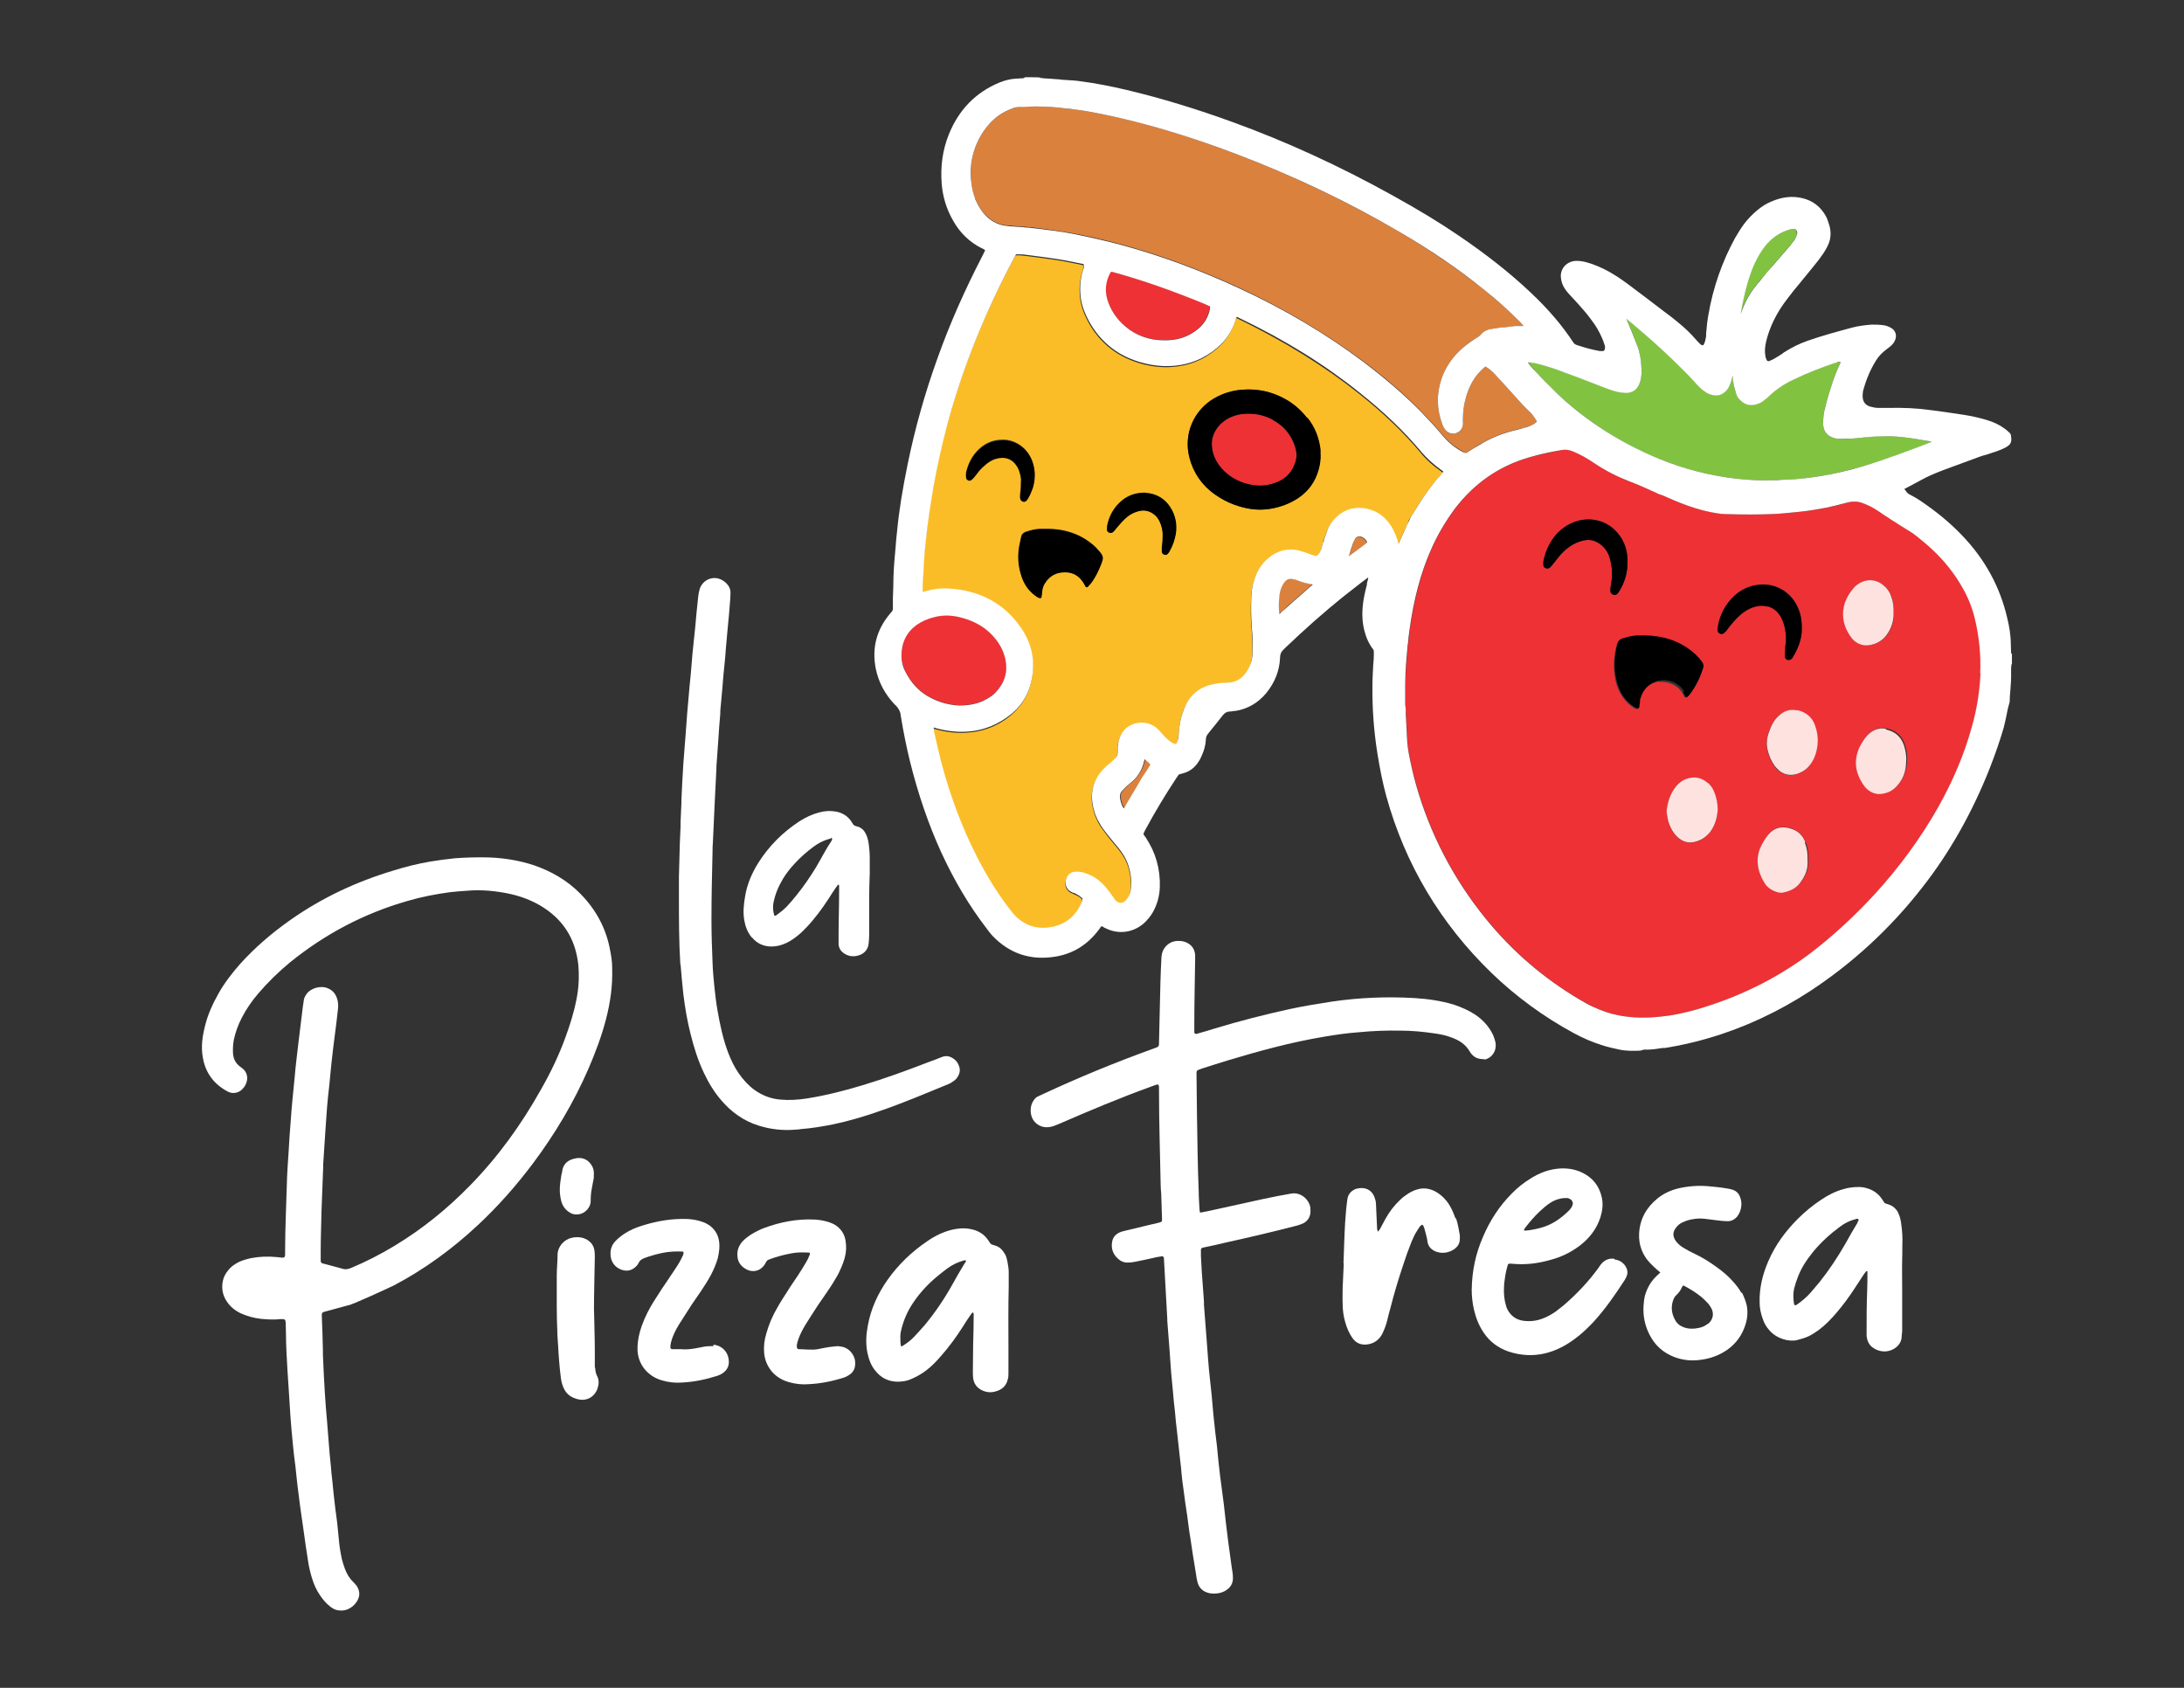 <?xml version="1.0" encoding="UTF-8"?>
<svg id="Capa_1" data-name="Capa 1" xmlns="http://www.w3.org/2000/svg" version="1.1" viewBox="0 0 792 612">
  <rect x="0" y="0" width="792" height="612" fill="#333333" stroke="none"/>
  <defs>
    <style>
      .cls-1 {
        fill: #ee3135;
      }

      .cls-1, .cls-2, .cls-3, .cls-4, .cls-5, .cls-6, .cls-7 {
        stroke-width: 0px;
      }

      .cls-2 {
        fill: #da813e;
      }

      .cls-3 {
        fill: #fde2df;
      }

      .cls-4 {
        fill: #000;
      }

      .cls-5 {
        fill: #81c341;
      }

      .cls-6 {
        fill: #fbbd27;
      }

      .cls-7 {
        fill: #fff;
      }
    </style>
  </defs>
  <path class="cls-1" d="M461.6,152.2c-2.8-1.5-5.8-2.2-8.5-2.2-3,0-5.4.5-7.7,1.7-1.8.9-3.2,2.2-4.3,3.9-1.3,2-1.8,4.2-1.6,6.5.2,1.7.7,3.3,1.5,4.9,1.1,2,2.6,3.7,4.4,5.1,2.7,2.1,5.8,3.3,9.1,3.8,3.2.5,6.2,0,9.1-1.3,3.1-1.4,5-3.8,6.1-6.9.6-1.8.6-3.5,0-5.3-1.3-4.5-4.1-7.9-8.2-10.1Z"/>
  <path class="cls-1" d="M438.7,111c-.2-.1-.4-.2-.7-.3-.4-.2-.9-.4-1.3-.6-5.8-2.4-11.6-4.7-17.3-6.6-5.1-1.8-10.5-3.4-16.1-5-.4-.1-.6,0-.7.2-1.7,3.1-2.1,6.3-1.2,9.6,1.1,3.8,3.3,7.2,6.6,10,3.9,3.3,8.6,4.9,14.1,5,0,0,0,0,0,0,1.5,0,3-.1,4.5-.4,3-.5,5.8-1.9,8.2-4.1,2.1-1.9,3.4-4.3,3.9-7.1,0-.2,0-.4,0-.6,0-.2,0-.2,0-.2Z"/>
  <path class="cls-2" d="M470.5,210.4c0,0-.2,0-.3-.1-.2,0-.4-.2-.6-.2-2.4-.7-3.5-.2-4.6,2-.7,1.3-1.1,2.8-1.2,4.5-.1,1.8-.1,3.8,0,5.9,0,0,0,0,0,0,.4-.3.7-.6,1.1-.9h.1c1.2-1.2,2.4-2.3,3.6-3.3,1.6-1.4,3.2-2.8,4.8-4.2.4-.4.8-.7,1.2-1.1.4-.4.9-.8,1.4-1.2,0,0,0,0,0,0-.1,0-.2,0-.3,0-1.7-.3-3.4-.7-5.3-1.4Z"/>
  <path class="cls-2" d="M493.2,194.6c-.1,0-.2,0-.4,0-.4,0-.9.1-1.3.7-.4.5-.7,1-.8,1.6-.5,1.6-1,3.3-1.5,4.8,0,0,0,0,.1,0,1.3-1,2.6-1.9,3.9-2.9.4-.3.8-.6,1.2-.9.4-.3.8-.6,1.2-.9.1-.1.2-.3,0-.4-.6-1.1-1.4-1.7-2.5-1.9Z"/>
  <path class="cls-2" d="M415.4,275.2h0c-.1.4-.3.9-.4,1.4h0c-.8,2.8-2.3,5.1-4.5,7l-.4.3c-.5.4-1,.8-1.4,1.2-.6.6-1.2,1.2-1.6,1.7-.6.7-.8,1.5-.6,2.3,0,.1,0,.3,0,.4,0,.4.1.7.2,1,.2.8.5,1.7,1.1,2.5.2-.2.3-.4.5-.7.6-1,1.2-2.1,1.8-3.1,1.1-1.9,2.2-3.8,3.4-5.7.7-1.1,1.4-2.3,2.1-3.4.4-.7.9-1.3,1.3-2,.2-.3.4-.6.6-1,0,0,0-.1.1-.2-.6-.7-1.2-1.2-2-1.8Z"/>
  <path class="cls-2" d="M365.2,81.7c.7,0,1.3.1,2,.2,1.4.1,2.7.2,4.1.3.4,0,.8,0,1.2.1,1.5.1,3.1.3,4.6.5,3.2.4,7.5,1,11.6,1.7,6.7,1.3,12.8,2.7,18.6,4.3,13.9,3.8,28,9,42,15.5,16.4,7.6,31.7,16.7,45.5,27,7.6,5.7,14.3,11.5,20.4,17.7,2.9,3,5.5,5.8,7.9,8.7,2,2.4,4.5,4.4,7.4,6h0c.3.2.5.3.8.4.1,0,.3,0,.4,0,.3-.1.6-.3.9-.5.1,0,.2-.1.3-.2.5-.3,1.1-.6,1.6-1,1.1-.7,2.3-1.4,3.4-2,3.9-2.2,7.9-3.7,12-4.6.7-.2,1.7-.4,2.6-.6h0c1.2-.4,2.4-.7,3.5-1.3.4-.2.7-.5,1.1-.8l.2-.2s0-.2,0-.2c-.2-.2-.3-.4-.5-.7-.7-1.1-1.4-2-2.3-2.9-.9-.8-1.7-1.6-2.3-2.3-1.6-1.8-3.2-3.6-4.8-5.3-.6-.7-1.3-1.4-1.9-2.1-.3-.4-.7-.7-1-1.1-.7-.8-1.5-1.7-2.3-2.5-1.1-1.2-2.1-2-3.5-2.9-1.1.7-2,1.8-2.8,2.7-2,2.4-3.4,5.3-4.3,8.5-.8,2.8-1.1,5.6-1.1,8.3,0,.7,0,1.4-.1,2.1-.3,1.5-1.4,2.5-2.9,2.7-1.4.3-2.9-.4-3.6-1.7-.3-.5-.6-1.2-.9-1.8-2-5.4-2.1-10.8-.3-16.2,1.2-3.7,3.4-7.1,6.3-10,1.7-1.7,3.7-3.3,6.3-4.9.6-.4,1.3-.8,1.8-1.4.7-.9,1.7-1.5,3-1.7h.4c.5-.2,1.1-.3,1.6-.4,1.1-.2,2.3-.3,3.4-.4,1.3-.1,2.7-.2,4.1-.5.5,0,1,0,1.4,0,.2,0,.4,0,.6,0h.4c.2,0,.3,0,.5,0,0,0,0,0-.1-.1-.4-.5-.8-.9-1.2-1.4-3.7-3.8-8-7.6-13.1-11.7-9.2-7.3-19.4-14.3-30.4-20.8-18.7-10.9-38.7-20.5-59.5-28.4-17.4-6.6-33.2-11.3-48.4-14.4-3.5-.7-7.1-1.4-10.8-1.8-.6,0-1.2-.1-1.8-.2-1.2-.1-2.4-.2-3.6-.4-2.7-.3-5.4-.4-8-.4s-4,0-5.8.2c-1,0-2,.3-2.9.6-3.4,1.4-6.1,3.2-8.2,5.6-2.9,3.4-5,7.3-6,11.6-.7,3-.8,6.3-.4,10,.2,2,.7,3.7,1.3,5.3,1,2.6,2.4,4.8,4.3,6.5,2.1,2,4.5,3.1,7.3,3.3Z"/>
  <path class="cls-1" d="M356.4,254.1c1.9-.8,3.4-1.9,4.7-3.2,3.3-3.5,4.5-7.4,3.5-11.9-.7-3.2-2.2-6-4.7-8.7-2.6-2.8-6-4.8-10.4-6.2-3.5-1.1-7-1.2-10.4-.5-2.7.6-4.9,1.6-6.7,2.9-3.6,2.6-5.5,6.3-5.5,11.2,0,1.9.5,3.8,1.4,5.7,1.9,3.8,4.6,6.7,7.9,8.8,4.5,2.7,8.8,3.4,11.7,3.5,3.3,0,6-.5,8.5-1.6Z"/>
  <path class="cls-5" d="M556.6,134.4c1.2,1.3,2.5,2.7,3.8,4,1.6,1.7,2.9,3,4.1,4.1,10.7,10.1,23.2,18.2,37.3,23.9,9,3.7,18.5,6.1,28.2,7.2,4.9.5,9.2.7,13.1.5h0c.5,0,1.1,0,1.6,0,1.2,0,2.4-.1,3.6-.2,3.3,0,6.8-.5,11.4-1.2,4.9-.8,9.9-2,15.4-3.5,9-2.6,17.7-5.9,25.1-8.9.1,0,.2,0,.3-.2-1.8-.3-3.7-.6-5.5-.9-3.7-.6-6.5-.9-9.2-1-3.7-.2-7.7,0-12.6.7-1.9.2-3.9.3-6.2.2-.9,0-1.9-.2-2.8-.6-1.5-.6-2.4-1.7-2.8-3.1-.1-.5-.3-1.2-.3-1.8,0-.9,0-1.9.2-3,.2-1.7.6-3.3,1.1-4.9l.2-.7c1.2-4.3,2.6-9,4.8-13.4,0,0,0-.2,0-.2,0,0,0-.1,0-.2-.6,0-1.1.2-1.7.3h-.3c-5,1.7-10.1,3.8-15.1,6.1-3.1,1.5-6,3.4-8.4,5.6-.7.6-1.4,1.2-2.1,1.8-1,.8-2.1,1.3-3.2,1.6-2.1.5-3.9,0-5.4-1.5-.7-.7-1.3-1.6-1.6-2.4-.4-1.1-.7-2.2-.9-3.4-.2-1.1-.3-2.2-.4-3.3-.2,1.1-.4,2.1-.8,3-.3.8-.7,1.7-1.4,2.5-1.6,1.7-3.5,2.2-5.6,1.5-.7-.2-1.4-.6-2.1-1-1.3-.8-2.3-1.9-3.2-2.8l-.6-.7c-1.2-1.3-2.4-2.6-3.7-3.9-4.6-4.6-9.6-9.2-14.7-13.7-1.4-1.2-2.8-2.4-4.2-3.6l-1-.8c-.4-.3-.8-.7-1.2-1,.2.6.5,1.1.7,1.7.2.6.5,1.1.7,1.7l.4.9c.6,1.6,1.3,3.2,1.9,4.8,1.3,3.4,1.7,7,1.8,9.7,0,1.8-.2,3.5-.9,5-.8,1.9-2.4,3-4.6,3.1-.9,0-1.9,0-2.8-.3-2-.5-3.9-1.2-5.6-1.8-1.5-.6-2.9-1.1-4.4-1.7-3-1.2-6.2-2.4-9.3-3.5-3.1-1.1-6.3-2.3-9.7-3.2-.9-.2-1.8-.4-2.6-.5-.2,0-.4,0-.7-.1,0,0-.2,0-.4,0,0,0-.1,0-.2,0,0,0,0,0,0,0,.3.6.7,1.1,1.2,1.6l1.3,1.4Z"/>
  <path class="cls-5" d="M638.2,101.8l.3-.4c1.5-1.7,3-3.4,4.4-5.2,2.1-2.4,4.2-4.9,6.3-7.3.5-.5.9-1.1,1.3-1.7.6-.9,1-1.7,1.1-2.5.1-.7-.3-1.5-1-1.7-.2,0-.3,0-.5,0s-.3,0-.4,0c-3,.8-5.7,2.2-7.9,4.3-1.4,1.3-2.6,2.8-3.7,4.7-1.4,2.3-2.6,4.9-3.6,7.9-1.1,3.2-2,6.8-2.9,11.3-.2.9-.4,1.9-.5,2.8,1.2-3.8,3-7.2,5.5-10.3.5-.6,1-1.3,1.6-1.9Z"/>
  <path class="cls-6" d="M511,188.5c.2-.4.3-.8.6-1.1.3-.5.7-1,1-1.5.4-.6.8-1.2,1.1-1.8,2.8-4.6,5.6-8.4,8.8-11.9.2-.3.5-.5.7-.8h0c0,0,0,0,0,0h0c-.3-.2-.6-.5-.9-.7-2.7-1.9-5.1-4-7.1-6.5-6.2-7.4-13.5-14.4-22.3-21.4-12.7-10.1-27.1-19-43.9-27.2-.2-.1-.5-.2-.7-.3,0,0,0,0,0,0-.2.2-.3.6-.4.9,0,.1,0,.3-.1.4-1.3,4-3.5,7.3-6.6,9.9-4.8,4.1-10.4,6.3-16.8,6.6-3.7.2-7.6-.3-11.5-1.5-8.7-2.7-15.1-8.2-19-16.3-1.3-2.7-2.1-5.4-2.3-8.1-.3-3.4.1-6.6,1.2-9.6,0,0,0-.2,0-.2,0,0,0-.1,0-.2,0,0,0-.2,0-.3,0,0,0-.1,0-.2.1-.4,0-.5,0-.5,0,0,0,0-.3-.1-3.8-.8-7.2-1.5-10.8-2-3-.4-6.2-.9-9.7-1.3-1.1-.1-2.3-.3-3.7-.2,0,.2-.2.3-.3.5-.3.5-.5.9-.7,1.3-10.3,19.2-18.3,39.2-23.8,59.3-2.3,8.3-4,15.9-5.2,23.3-.6,3.3-1.2,7.1-1.7,10.9-.4,2.7-.7,5.7-1.1,9-.2,2.4-.5,5.1-.7,8.3-.1,2.4-.2,4.8-.3,7.1v1.5c0,.3,0,.7,0,1,0,0,0,.2,0,.3.2,0,.4-.1.6-.2.2,0,.5-.1.7-.2,3.3-.8,5.9-1.1,8.4-.9,2.3.2,4.2.4,5.9.8,8.4,1.8,15.2,6.3,20.1,13.5,3.7,5.5,5.1,11.4,4,17.8-.9,5.3-3.3,9.7-7.2,13.1-4.8,4.2-10.5,6.4-16.8,6.7-3.8.2-7.5-.3-11-1.3-.2,0-.4-.1-.7-.2h0c0,0,0,.2,0,.3,0,.4,0,.7.1,1,1,4.6,1.8,8.4,2.8,11.9,3.2,11.9,7.4,23.1,12.6,33.3,3.8,7.5,7.9,14,12.4,19.8.6.8,1.3,1.6,2,2.3,3.8,3.6,8.3,4.8,13.4,3.6,5-1.1,8.6-4.3,10.5-9.3,0-.2.1-.4.1-.6,0-.2,0-.4-.1-.5-.6-.6-1.3-1.1-2.3-1.5-.2,0-.4-.2-.6-.3-.3-.1-.6-.3-1-.4-1.1-.6-1.8-1.5-2-2.6-.2-1.2,0-2.5.8-3.4.7-.8,1.5-1.2,2.4-1.3,1.2-.1,2.3,0,3.3.3,1.9.6,3.6,1.4,5.2,2.6,1.2.9,2.3,2,3.2,3.2.5.7,1,1.3,1.5,2,.3.4.6.8.8,1.1,0,.1.2.2.3.4.2.3.5.7.7.9,1.2,1,2.4,1,3.5-.1.2-.2.5-.5.7-.9.7-1.2,1.1-2.3,1.2-3.5.2-2.7,0-5.2-.7-7.6-.7-2.5-2-4.8-3.7-6.9-.5-.6-1-1.2-1.5-1.8-.7-.9-1.5-1.8-2.2-2.7-.8-1-1.8-2.4-2.8-3.8-1.5-2.4-2.6-5.1-3-7.9-.8-5,.7-9.4,4.3-12.9.4-.4.8-.7,1.2-1.1.2-.2.4-.4.7-.6.2-.1.3-.3.5-.4.4-.4.9-.8,1.3-1.2.6-.6,1-1.4,1.1-2.3,0-.2,0-.4,0-.6,0-.3,0-.6,0-.9,0-.2,0-.4,0-.6,0-.8.2-1.6.4-2.3.7-2.9,2.5-4.9,5.1-5.9,3.5-1.3,7.1-.5,9.5,2.2.3.3.6.7.9,1,.2.2.4.4.6.7,1.1,1.2,2.1,2.1,3.2,2.8.3.2.6.3,1,.4,0,0,.2,0,.3.1,0,0,.2,0,.2-.1.5-.8.8-1.8.9-3,.2-2,.4-4.2.9-6.4.5-2.2,1.2-4,2.2-5.6,2.1-3.6,5.3-5.9,9.4-6.6,1.3-.3,2.7-.4,4.2-.5.7,0,1.5-.1,2.4-.2,2.1-.3,3.8-1.3,5.1-3.2,1.7-2.2,2.5-4.7,2.6-7.4.1-3.1,0-6-.2-8.7-.4-3.9-.4-7.9-.2-12.1.1-2,.4-3.9,1-5.7,1.2-3.9,3.4-6.9,6.6-9,2.9-1.9,6-2.5,9.2-1.8,1.3.3,2.5.6,3.3,1,1,.3,2,.6,2.9.9h0c.3.1.7.2,1.2-.4.5-.5.8-1.2,1.1-2,.2-.5.3-1,.4-1.4.2-.5.3-1.1.5-1.6v-.4c.5-1.3,1-2.6,1.5-3.8.5-1.3,1.2-2.4,2.2-3.5,2.9-3.2,6.4-4.6,10.5-4.2,4.3.4,7.7,2.6,10.2,6.4,1,1.5,1.7,3.1,2.3,5,0,.3.2.5.2.8,0,.2.1.4.2.6,0,0,0,.2,0,.2.7-1.6,1.4-3.1,2.1-4.7.6-1.3,1.2-2.5,1.7-3.8v-.2ZM361,166.1c-1.2.3-2.2,1-3.2,1.7-1.1.8-2.1,1.8-3,2.9-.6.8-1.2,1.5-1.8,2.3-.3.3-.6.6-.9.8-.3.3-.8.3-1.1.1-.4-.2-.7-.5-.7-.9,0-.6,0-1.1,0-1.7.8-3.3,2.3-6.3,4.8-8.6,2.4-2.2,5.2-3.3,8.5-3.3,4.4-.1,9.4,2.9,11,8.7.8,2.8.7,5.6-.1,8.4-.4,1.4-1,2.8-1.8,4-.2.3-.4.5-.6.8-.3.4-.9.5-1.3.3-.5-.2-.8-.5-.9-1.1,0-.5,0-1,0-1.5.3-1.6.3-3.2.3-4.9,0-1.2-.3-2.3-.6-3.3-.2-.7-.5-1.4-.9-2-1.7-2.9-4.5-3.8-7.8-2.9ZM399.2,204.5c-.8,2.3-1.9,4.5-3.4,6.5-.4.5-.8,1-1.3,1.5-.3.3-.8.3-1-.1-.2-.4-.4-.9-.7-1.3-1.9-2.9-4.6-4.1-7.9-3.7-2.7.3-4.7,1.7-6.1,4-.5.8-.8,1.6-.9,2.5,0,.8-.2,1.6-.3,2.4,0,.3-.5.5-.7.4-.2-.1-.4-.2-.7-.3-2.6-1.6-4.4-3.8-5.5-6.7-1.3-3.4-1.8-6.9-1.3-10.6.2-1.5.6-3,.9-4.6.2-.9.8-1.4,1.6-1.7,1.7-.6,3.4-1,5.2-1.1.8,0,1.6,0,2.4,0,3.1,0,6.2.4,9.1,1.4,3,1,5.6,2.6,8,4.6.5.4,1,.9,1.4,1.4,2.1,2.3,2,2.5,1.1,5.2ZM426.3,193.5c-.4,2.2-1.1,4.2-2.2,6.2-.2.4-.4.7-.7,1-.3.3-.7.5-1.1.4-.5-.1-.9-.5-1-1,0-.6,0-1.3,0-1.9.2-1.5.3-2.9.3-4.4,0-1.6-.4-3.1-1-4.5-.4-.9-.9-1.7-1.6-2.4-1.8-1.7-3.9-2.3-6.3-1.6-1.9.5-3.6,1.5-5,2.9-.8.8-1.5,1.7-2.3,2.5-.5.6-.9,1.2-1.4,1.7-.2.2-.5.5-.7.6-.4.2-.8.3-1.2,0-.4-.2-.7-.5-.7-.9,0-.6,0-1.1.1-1.7.7-3.3,2.2-6.1,4.7-8.4,2.4-2.3,5.3-3.4,9-3.4,4.2.3,7.6,2.3,9.7,6.3,1.4,2.7,1.8,5.5,1.3,8.5ZM478.8,164.8c0,1.9-.2,3.7-.7,5.5-1.2,4.3-3.7,7.8-7.4,10.3-3.1,2.1-6.5,3.3-10.2,3.9-4.6.8-8.9,0-13.2-1.6-2.4-.9-4.7-2.2-6.9-3.7-4.6-3.3-7.6-7.7-9.1-13.2-2.2-8.6,1.5-17.2,9-21.6,3.1-1.8,6.6-2.9,10.2-3.1,5.5-.4,10.7.7,15.5,3.4,3.1,1.7,5.7,4,7.9,6.8,2.7,3.4,4.3,7.3,4.7,11.6,0,.6,0,1.1,0,1.7Z"/>
  <path class="cls-7" d="M301.6,303.7s0,0,0,0c0,0,0,0,0,0,0,0,0,0,0,0Z"/>
  <polygon class="cls-7" points="301.6 303.7 301.6 303.7 301.6 303.7 301.6 303.7"/>
  <path class="cls-1" d="M711.6,212.8c-1.2-2-2.4-3.8-3.6-5.5-3.1-4.2-6.8-8-11.3-11.6-1.7-1.4-3.5-2.6-5.3-3.8-1.5-.9-3-1.9-4.4-2.8l-1-.6c-1-.6-2-1.3-2.9-1.9-1-.7-2-1.3-3-2-1.3-.8-2.7-1.5-4.3-2.1-2.1-.8-4.1-.8-6.1-.2-2.2.7-4.3,1.2-6.9,1.7-3.1.7-6.5,1.2-10.4,1.6-3.9.4-6.9.7-9.8.8-5.1.2-10.5.2-16.9,0-.9,0-1.8-.1-3-.3-3.2-.5-6.5-1.4-10.7-2.8-3.1-1.1-6.1-2.4-9-3.7l-.6-.2c-.6-.3-1.2-.6-1.9-.8-3.1-1.4-6.3-2.8-9.6-4.1-4.4-1.6-8.6-3.9-12.7-6.6-1.4-1-2.6-1.7-3.7-2.3-1.2-.7-2.5-1.3-3.7-1.8-1.6-.7-3-.8-4.5-.6-3.8.8-7.9,1.6-11.9,2.7-10.9,3.2-20,9.5-26.9,18.8-3.4,4.5-6.2,9.4-8.5,14.7-3.8,8.6-6.3,18.2-7.8,29.3-.2,1.5-.3,3-.5,4.5,0,.5-.1,1.1-.2,1.6-.4,4.2-.8,8.7-.8,13.1,0,1.7,0,3.4,0,5.1v2.7s0,0,0,0c0,1.1.1,2.2.2,3.3.1,3.2.3,6.4.5,9.7,0,1.5.3,3,.6,4.6.7,4,1.6,7.7,2.6,11.2,5,17.8,13.5,34.1,25.2,48.5,9.7,12,21.3,21.9,34.4,29.6,1.4.8,3,1.6,4.7,2.5,3,1.4,6.1,2.5,9.4,3.1,4.7.9,9.7,1,15.2.4,4.1-.5,8.3-1.3,12.6-2.5,15.1-4.3,28.8-11,40.9-20,8.2-6.1,16.1-13.3,23.6-21.5,9.2-10,17-20.7,23.3-31.8,5.4-9.6,9.5-19.5,12.3-29.4,1.7-6.3,2.8-12.7,3.1-19.2.3-6.8-.4-13.7-2.1-20.5-1-3.9-2.5-7.6-4.5-10.9ZM584,214.4c0-.3,0-.6,0-1,.1-1.2.4-2.4.5-3.6.2-2.5,0-4.9-.7-7.3-.5-1.8-1.5-3.5-2.9-4.7-2-1.7-4.2-2.4-6.8-1.8-1.8.4-3.4,1.2-4.9,2.2-1.5,1.1-2.9,2.4-4.1,3.9-.8.9-1.5,1.9-2.3,2.9-.3.3-.5.6-.9.9-.4.3-.9.3-1.4.1-.5-.2-.8-.6-.8-1.1,0-.8,0-1.6.2-2.4.7-2.4,1.6-4.6,2.9-6.7,2-3.1,4.8-5.3,8.3-6.6,5.6-2,11.8-.5,15.7,4.3,2.5,3,3.5,6.6,3.4,10.5,0,3.7-1,7.1-2.9,10.2-.2.3-.4.7-.7,1-.3.4-.8.6-1.3.5-.7-.1-1.2-.7-1.3-1.3ZM601.8,247c-3.8.7-6.1,2.8-7.2,6.5-.1.5-.1,1-.2,1.5,0,.6-.1,1.1-.2,1.7,0,.3-.5.5-.8.4-.2-.1-.4-.2-.7-.3-2.6-1.6-4.4-3.8-5.7-6.6-.6-1.4-1.1-2.9-1.3-4.4-.8-4.1-.4-8.1.6-12.1.3-1,.8-1.6,1.7-1.9,1.7-.6,3.4-1,5.2-1.1,1,0,2,0,2.9,0,3.2,0,6.3.5,9.4,1.5,3.5,1.2,6.5,3,9.2,5.5,1,.9,1.8,1.8,2.5,3,.3.5.4,1,.2,1.6-1.1,3.5-2.5,6.7-4.8,9.6-.2.3-.5.6-.8.9-.2.2-.8.1-.9,0-.3-.5-.5-1-.8-1.5-2-3.4-6-4.4-8.6-4ZM619.9,302.1c-1.2,1.4-2.6,2.4-4.4,3-2.8.9-5.3.4-7.4-1.7-1.2-1.2-2.1-2.7-2.7-4.3-.6-1.5-.8-3-1-4.5,0-.2,0-.5,0-.7.4-3.3,1.4-6.4,3.6-8.9.9-1.1,2-1.9,3.3-2.4,2.9-1.1,5.6-.7,8,1.4.9.8,1.6,1.8,2.1,2.9,1,2.1,1.4,4.3,1.4,6.9-.1,2.9-.9,5.8-3,8.3ZM631.2,222.8c-1.5,1.3-2.8,2.7-4,4.3-.5.6-.9,1.2-1.3,1.7-.3.3-.6.6-.9.8-.7.5-2,0-2.1-.9,0-.3-.1-.7,0-1,.1-.9.3-1.8.5-2.6.9-3.2,2.5-6,4.8-8.4,2.8-2.9,6.2-4.5,10.2-4.8,5.7-.4,11.4,2.8,13.8,8.9.9,2.2,1.3,4.5,1.2,7.3,0,3.5-1.3,6.9-3.3,10.2-.1.2-.3.4-.5.6-.4.3-.9.4-1.4.3-.5-.1-.9-.6-.9-1.1,0-1.5,0-2.9.2-4.4.3-2,.1-3.9-.2-5.8-.3-1.7-.9-3.3-1.8-4.8-1.1-1.6-2.5-2.8-4.4-3.3-1.8-.5-3.5-.4-5.3.2-1.7.6-3.2,1.5-4.6,2.7ZM652.9,320c-1.5,2-3.6,3-6,3.5-.6.1-1.3,0-1.9,0-2-.4-3.7-1.4-4.8-3.1-1.9-2.8-3-5.8-2.7-9.2,0-1.2.3-2.3.7-3.3.7-1.9,1.7-3.7,3.1-5.3,2.1-2.5,4.8-3.4,8.4-2.2,2.5.9,4.1,2.5,5.1,4.9.8,2,1.1,4.1,1,6.3.3,3.1-.9,5.8-2.7,8.3ZM657,276.4c-1.3,2.1-3.1,3.5-5.4,4.3-2.3.7-4.3.4-6.3-1-.7-.5-1.3-1-1.7-1.7-1.3-1.8-2.2-3.8-2.7-6-.4-2.1-.3-4.2.4-6.2.4-1,.7-2,1.2-2.9.8-1.6,1.9-2.9,3.2-3.9,1.8-1.4,3.8-1.8,6-1.3,3.1.8,5.4,2.7,6.4,5.8.6,1.8,1,3.6.9,5.3,0,2.9-.7,5.4-2.1,7.7ZM671.4,231.1c-2.1-2.9-3.2-6-2.9-9.6,0-1,.3-1.9.6-2.9.7-2,1.7-3.9,3.2-5.4.5-.5,1-1,1.6-1.4,3-2,6.6-1.7,9.3.5,1.4,1.2,2.3,2.7,2.9,4.5.5,1.7.6,3.5.7,5.3.1,3-.7,5.8-2.6,8.2-1.2,1.6-2.8,2.7-4.7,3.3-3.3,1-6.3-.1-8-2.5ZM691,279.5c-.5,2-1.5,3.8-2.9,5.3-1.6,1.8-3.7,2.7-6,2.9-1.2,0-2.4-.2-3.5-.8-.9-.5-1.7-1.1-2.2-1.9-3.2-4.3-4.1-9-2-14,.7-1.7,1.7-3.3,3.1-4.7,1-1.1,2.3-1.8,3.8-2.2,1-.2,1.9-.1,2.9,0,3.2.7,5.4,2.5,6.5,5.6.6,1.8,1,3.6.9,5.2,0,1.7-.1,3-.5,4.4Z"/>
  <path class="cls-7" d="M729.6,237.3h0c0-.2,0-.3-.2-.3,0,0-.1-.2-.1-.2,0-1.2-.1-2.2-.1-3.1,0-3.4-.6-6.8-1.3-9.6-2.6-11.3-8.1-21.4-16.5-30.1-4.3-4.5-9.3-8.6-15.1-12.5-1-.7-2.1-1.3-3.4-2-.9-.4-1.4-.9-1.8-1.5,0-.2-.2-.3-.3-.4,0,0-.1-.1-.2-.2,0,0,0-.1,0-.1.6-.3,1.3-.7,1.9-1,1.4-.7,2.7-1.5,4.1-2.2,2.3-1.3,4.9-2.4,8-3.6,4.3-1.6,8.6-3.2,13.3-4.9.8-.3,1.5-.5,2.3-.7.4-.1.8-.2,1.2-.4.3,0,.6-.2.9-.3.8-.2,1.6-.5,2.4-.8.9-.3,1.7-.7,2.5-1.1,1.9-1,2.4-1.9,2.1-4,0-.7-.3-1.2-.8-1.6-.5-.5-1.1-1-1.7-1.4-1.8-1.3-3.9-2.3-6.3-3-2.6-.8-5.3-1.4-8.4-1.9-4.1-.6-8.5-1.3-12.8-1.8-4.5-.6-9.2-.8-14-.7-1.4,0-2.8,0-4.2,0-.9,0-1.9-.2-3-.5-1.5-.5-2.4-1.5-2.6-3.1-.1-.9,0-1.7.1-2.5,1.2-4.4,2.7-7.8,4.6-10.9,1-1.7,2.4-3.1,4-4.3.5-.4,1-.7,1.4-1.1.7-.6,1.3-1.3,1.6-2.1.8-1.8.2-3.7-1.6-4.6-.9-.5-1.8-.8-2.7-.9-1.5-.2-2.9-.2-4.2-.2-2.5.2-4.9.5-7.1,1.1-5.2,1.4-10.8,2.9-16.2,4.8-2.8,1-5.5,2.3-8,3.9-.4.2-.7.4-1,.7-.9.6-1.9,1.2-2.9,1.8-.5.3-1.1.6-1.9.9-.4.2-.8,0-1-.5-.2-.5-.4-.9-.4-1.3-.3-1.6-.2-3.3.3-5.4.9-3.7,2.5-7.5,4.7-11.1,1.1-1.8,2.4-3.6,3.9-5.5,1.1-1.4,2.2-2.8,3.4-4.2,1.7-2.1,3.5-4.3,5.3-6.5,1.3-1.6,2.4-3,3.4-4.5.5-.8,1.1-1.7,1.6-2.8,1.1-2.2,1.3-4.5.7-7-.4-1.4-.8-2.6-1.3-3.6-1.9-3.5-4.8-5.8-8.8-6.7-3.6-.8-7.2-.4-11.1,1.3-1.7.7-3.3,1.7-4.9,3-1.8,1.5-3.5,3.2-5,5.2-1.1,1.5-2.1,3.1-3.2,5-4.7,8.6-8,18-9.7,28-.4,2.2-.6,4.4-.8,6.6v1c-.2,1-.3,2.1-.9,3.1,0,.1-.3.2-.4.2h-.1c-.2-.1-.4-.2-.6-.3-.7-.7-1.3-1.3-1.8-1.9-1.9-2.2-4.1-4.3-6.6-6.3-.6-.5-1.4-1.1-2.1-1.7l-2.8-2.1c-4.3-3.3-8.8-6.7-13.2-10-1.4-1-2.9-2.1-4.7-3.2-2.5-1.6-5.2-2.9-8.2-4-1.2-.4-2.5-.8-3.9-1-1.4-.2-2.7-.2-3.9.3-2,.8-3.3,2.5-3.5,4.7,0,1.3.2,2.5.8,3.8.5,1,1.1,1.9,2,2.9l1.1,1.2c.8.9,1.6,1.7,2.4,2.6,2,2.2,3.5,4,4.8,5.8,1.7,2.2,2.8,4.2,3.7,6.2.4.8.7,1.7,1.1,2.9.2.5.2,1.1,0,1.7,0,.2-.4.5-.6.5h-.1c-.4,0-.7,0-1,0-2.9-.5-5.7-1.3-8.4-2.2-.6-.2-1-.5-1.3-1-4-6.1-9-12-15.5-18.1-7.6-7.2-16.2-13.9-26.2-20.7-6.9-4.7-14.5-9.3-23.9-14.5-19.1-10.6-38.5-19.5-57.8-26.5-12.9-4.7-25.9-8.7-38.6-11.7-5.5-1.3-11.1-2.4-16.4-3.1-1.9-.3-3.8-.4-5.6-.5-.7,0-1.5-.1-2.2-.2-1.4-.1-2.8-.2-4.1-.3-.8,0-1.6-.1-2.5-.2-.2,0-.4,0-.6-.2h-.1c0-.1-5.2-.1-5.2-.1h0c-.1,0-.2.1-.3.2-.2,0-.3.1-.5.2-.6,0-1.3,0-1.9.1h-.5c-2.1.1-4.1.6-6.1,1.4-8.7,3.6-14.8,9.9-18.4,18.8-2.3,5.7-3.1,11.7-2.6,18,.4,4.8,1.8,9.3,4.2,13.4,2.4,4.3,5.9,7.7,10.3,9.9.1,0,.3.1.4.2.1,0,.3.1.4.2.5.3.5.3.3.7-.2.5-.5.9-.7,1.4-.1.3-.3.5-.4.8-6.2,12-11.7,24.4-16.1,36.8-4.5,12.5-8.1,25.3-10.7,38-1.9,9.2-3.2,17.2-3.9,24.7-.2,1.8-.4,3.6-.5,5.4-.4,4.2-.7,7.7-.8,11.3,0,2.4-.1,4.9-.2,7.3,0,1.1,0,2.1,0,3.2v.3c0,.1,0,.3,0,.4,0,.5-.2.9-.5,1.2-.2.2-.4.4-.6.7h0c-4.8,5.7-6.6,12.4-5.1,19.9,1,4.9,3.4,9.4,7.1,13.2h.1q1.6,1.8,1.8,3.3c0,.2,0,.5.1.8.9,5.5,2,11,3.3,16.3,2.9,11.7,6.7,22.8,11.3,32.9,4.8,10.4,10.2,19.5,16.6,27.8h0c.6.9,1.3,1.7,2,2.5,6.3,6.6,14.1,9.1,23.2,7.5,6.2-1.1,11.3-4.3,15.3-9.6.2-.2.3-.4.5-.7.1-.2.3-.4.4-.5.2-.2.2-.2.4-.1.2,0,.3.2.5.3.3.2.5.3.8.4,4.6,2.3,9.9,1.6,13.8-1.8,1.2-1.1,2.3-2.4,3.2-3.9,1.6-2.8,2.5-5.9,2.6-9.3.2-6.5-1.5-12.5-5.1-17.9,0-.1-.2-.3-.3-.4-.1-.2-.3-.4-.4-.6-.2-.3-.1-.5,0-.7.2-.5.5-1,.7-1.4h0c3.3-6.1,7-12.3,11.1-18.5.2-.3.4-.6.7-1l.2-.3c.1,0,.2,0,.4-.1.4-.1.7-.2,1.1-.3,2.3-.6,4.1-1.9,5.5-4,.5-.7.9-1.4,1.2-2.2,1-2.1,1.5-4.1,1.6-6.1,0-.8.3-1.5.9-2.2,1-1.2,1.9-2.4,2.9-3.6.8-1,1.5-1.9,2.3-2.9q1-1.3,2.3-1.4h.2c.5,0,1-.1,1.5-.2.2,0,.3,0,.5,0,4.5-.7,8.3-2.9,11.3-6.5,3.1-3.8,4.8-8.1,5-12.8,0-1.4.5-2.3,1.4-3.1.2-.2.3-.3.5-.5,0,0,.1-.1.2-.2,6.8-6.5,13.7-12.6,20.5-18.1,2.3-1.8,4.6-3.6,6.9-5.4.7-.5,1.3-1,2-1.5.1-.1.3-.2.5-.3-.1.7-.3,1.4-.5,2.1v.5c-.6,2.2-1.1,4.5-1.4,6.7-.5,4-.3,7.6.8,11.1.5,1.7,1.2,3.2,2.1,4.6.2.3.5.7.7,1,.2.2.3.5.3.8,0,.3,0,.6,0,.9,0,.2,0,.4,0,.6,0,1.1-.1,2.2-.2,3.2-.1,2.4-.3,4.9-.3,7.3-.1,8,.4,16.2,1.8,25,.9,5.6,1.9,10.6,3.2,15.4,6.8,24.7,19.7,46.3,38.2,64.2,8.8,8.5,18.9,15.9,29.8,21.8,3.3,1.8,6.6,3.2,10,4.3,2.4.8,4.8,1.3,6.7,1.7,1.2.3,2.4.3,3.6.4.4,0,.9,0,1.3,0,.4,0,.8,0,1.3,0,.7,0,1.4,0,2.1-.3.4-.1.9-.2,1.3-.1,2,0,4-.3,5.9-.6h.8c5.5-.9,11-2.1,16.3-3.7,12.6-3.7,24.8-9.4,36.2-16.8,15.3-10,29.1-22.6,40.8-37.6,10-12.7,18.2-27.3,24.5-43.2,2.1-5.4,3.8-10.3,5.1-14.8.4-1.5.7-3,1-4.4.3-1.7.7-3.4,1.2-5.1,0-.2,0-.4,0-.5h0c0-1.1.1-2.2.2-3.2.1-1.7.3-3.5.3-5.3,0-.8,0-1.5,0-2.3v-.4c0-.5,0-.9.1-1.4,0,0,0-.1,0-.2.1-.2.3-.5.2-.8v-3ZM631.7,111.2c.9-4.5,1.8-8.1,2.9-11.3,1-3,2.2-5.6,3.6-7.9,1.1-1.8,2.3-3.4,3.7-4.7,2.2-2.1,4.8-3.5,7.9-4.3.1,0,.3,0,.4,0s.3,0,.5,0c.7.2,1.2,1,1,1.7-.2.8-.5,1.6-1.1,2.5-.4.6-.9,1.1-1.3,1.7-2.1,2.4-4.2,4.9-6.3,7.3-1.5,1.7-3,3.4-4.4,5.2l-.3.4c-.5.6-1.1,1.2-1.6,1.9-2.5,3.1-4.3,6.6-5.5,10.3.2-.9.4-1.9.5-2.8ZM554.1,131.4c0,0,.1,0,.2,0,.1,0,.3,0,.4,0,.2,0,.4,0,.7.1.9.1,1.8.3,2.6.5,3.4.9,6.6,2,9.7,3.2,3.1,1.1,6.3,2.3,9.3,3.5,1.5.6,2.9,1.1,4.4,1.7,1.8.7,3.7,1.4,5.6,1.8,1,.2,1.9.3,2.8.3,2.2-.1,3.8-1.2,4.6-3.1.7-1.5.9-3.2.9-5-.1-2.7-.4-6.3-1.8-9.7-.6-1.6-1.3-3.2-1.9-4.8l-.4-.9c-.2-.6-.5-1.1-.7-1.7-.2-.6-.5-1.1-.7-1.7.4.3.8.7,1.2,1l1,.8c1.4,1.2,2.8,2.4,4.2,3.6,5.1,4.4,10,9,14.7,13.7,1.3,1.3,2.5,2.6,3.7,3.9l.6.7c.9.9,1.9,2,3.2,2.8.7.5,1.4.8,2.1,1,2.1.7,4,.2,5.6-1.5.7-.8,1.1-1.7,1.4-2.5.4-.9.6-1.9.8-3,0,1.1.2,2.2.4,3.3.2,1.1.6,2.3.9,3.4.3.9.8,1.7,1.6,2.4,1.5,1.5,3.3,2,5.4,1.5,1.2-.3,2.3-.8,3.2-1.6.7-.5,1.4-1.1,2.1-1.8,2.4-2.2,5.2-4.1,8.4-5.6,5-2.4,10.1-4.4,15.1-6.1h.3c.6-.3,1.1-.5,1.7-.4,0,0,0,.1,0,.2,0,0,0,.2,0,.2-2.2,4.5-3.6,9.1-4.8,13.4l-.2.7c-.4,1.6-.9,3.2-1.1,4.9-.1,1.1-.2,2.1-.2,3,0,.6.2,1.3.3,1.8.4,1.4,1.4,2.5,2.8,3.1.9.4,1.8.6,2.8.6,2.3,0,4.3,0,6.2-.2,4.9-.6,8.9-.8,12.6-.7,2.7.1,5.5.4,9.2,1,1.8.3,3.6.6,5.5.9-.1,0-.2.1-.3.2-7.4,2.9-16.1,6.2-25.1,8.9-5.5,1.6-10.5,2.7-15.4,3.5-4.6.7-8.1,1.1-11.4,1.2-1.2,0-2.4.1-3.6.2-.5,0-1.1,0-1.6,0h0c-4,.2-8.2,0-13.1-.5-9.7-1.1-19.2-3.5-28.2-7.2-14.1-5.8-26.7-13.8-37.3-23.9-1.2-1.2-2.5-2.5-4.1-4.1-1.3-1.3-2.6-2.7-3.8-4l-1.3-1.4c-.5-.5-.9-1-1.2-1.6,0,0,0,0,0,0ZM353.6,71.9c-.6-1.6-1.1-3.4-1.3-5.3-.5-3.8-.3-7,.4-10,1-4.3,3.1-8.3,6-11.6,2.1-2.4,4.8-4.3,8.2-5.6.9-.4,1.9-.6,2.9-.6,1.8,0,3.8-.2,5.8-.2s5.3.1,8,.4c1.2.1,2.4.3,3.6.4.6,0,1.2.1,1.8.2,3.7.4,7.3,1.1,10.8,1.8,15.1,3.1,31,7.8,48.4,14.4,20.8,7.9,40.8,17.4,59.5,28.4,11,6.4,21.3,13.4,30.4,20.8,5.1,4,9.3,7.9,13.1,11.7.4.4.8.9,1.2,1.4,0,0,0,0,.1.1-.2,0-.3,0-.5,0h-.4c-.2,0-.4,0-.6,0-.5,0-.9,0-1.4,0-1.4.2-2.7.3-4.1.5-1.1,0-2.3.2-3.4.4-.5,0-1.1.2-1.6.3h-.4c-1.3.4-2.3.9-3,1.8-.5.6-1.1,1-1.8,1.4-2.5,1.6-4.6,3.2-6.3,4.9-2.9,2.9-5.1,6.3-6.3,10-1.8,5.4-1.7,10.8.3,16.2.3.7.5,1.3.9,1.8.8,1.3,2.2,1.9,3.6,1.7,1.5-.3,2.6-1.3,2.9-2.7.2-.7.1-1.4.1-2.1,0-2.8.3-5.6,1.1-8.3.9-3.2,2.3-6.1,4.3-8.5.8-.9,1.7-1.9,2.8-2.7,1.4.9,2.4,1.7,3.5,2.9.8.8,1.5,1.7,2.3,2.5.3.4.7.7,1,1.1.6.7,1.3,1.4,1.9,2.1,1.6,1.7,3.2,3.6,4.8,5.3.6.7,1.4,1.4,2.3,2.3.9.8,1.6,1.8,2.3,2.9.2.2.3.5.5.7,0,0,0,.2,0,.2l-.2.2c-.4.3-.7.6-1.1.8-1.1.6-2.3,1-3.5,1.3h0c-.9.3-1.9.5-2.6.7-4,.9-8.1,2.4-12,4.6-1.2.7-2.3,1.4-3.4,2-.5.3-1.1.7-1.6,1-.1,0-.2.1-.3.2-.3.2-.6.4-.9.5,0,0-.2,0-.4,0-.2,0-.5-.2-.8-.3h0c-2.9-1.5-5.4-3.6-7.4-6-2.4-2.9-5-5.7-7.9-8.7-6.1-6.2-12.8-11.9-20.4-17.7-13.7-10.3-29-19.4-45.5-27-14-6.5-28.1-11.7-42-15.5-5.9-1.6-12-3-18.6-4.3-4.2-.8-8.4-1.3-11.6-1.7-1.5-.2-3.1-.3-4.6-.5-.4,0-.8,0-1.2-.1-1.4-.1-2.7-.2-4.1-.3-.7,0-1.3-.1-2-.2-2.8-.2-5.3-1.4-7.3-3.3-1.8-1.7-3.2-3.9-4.3-6.5ZM438.8,111.8c-.5,2.8-1.8,5.2-3.9,7.1-2.4,2.1-5.1,3.5-8.2,4.1-1.5.3-2.9.4-4.5.4s0,0,0,0c-5.5,0-10.3-1.8-14.1-5-3.3-2.8-5.5-6.2-6.6-10-.9-3.3-.5-6.5,1.2-9.6.1-.2.2-.3.7-.2,5.5,1.5,10.9,3.2,16.1,5,5.7,2,11.5,4.2,17.3,6.6.4.2.9.4,1.3.6.2.1.4.2.7.3,0,0,0,0,0,.2,0,.2,0,.4,0,.6ZM328.3,243.5c-1-1.9-1.4-3.8-1.4-5.7,0-4.8,1.9-8.6,5.5-11.2,1.9-1.3,4.1-2.3,6.7-2.9,3.3-.8,6.8-.6,10.4.5,4.4,1.3,7.8,3.4,10.4,6.2,2.5,2.7,4,5.5,4.7,8.7.9,4.5-.2,8.4-3.5,11.9-1.2,1.3-2.8,2.3-4.7,3.2-2.5,1.1-5.2,1.6-8.5,1.6-2.9-.1-7.2-.8-11.7-3.5-3.3-2-6-5-7.9-8.8ZM417.2,277.2c-.2.3-.4.7-.6,1-.4.7-.8,1.3-1.3,2-.7,1.1-1.5,2.2-2.1,3.4-1.1,1.9-2.3,3.8-3.4,5.7-.6,1-1.2,2.1-1.8,3.1-.1.2-.3.5-.5.7-.6-.8-.8-1.7-1.1-2.5,0-.3-.1-.7-.2-1,0-.1,0-.3,0-.4-.1-.9,0-1.6.6-2.3.5-.5,1-1.1,1.6-1.7.5-.4,1-.8,1.4-1.2l.4-.3c2.2-1.8,3.7-4.1,4.5-6.9h0c.1-.6.3-1,.4-1.5h0c.7.6,1.4,1.1,2,1.8,0,0,0,.1-.1.2ZM476.1,211.9c-.4.4-.9.8-1.4,1.2-.4.4-.8.7-1.2,1.1-1.6,1.4-3.2,2.8-4.8,4.2-1.2,1.1-2.4,2.1-3.6,3.2h-.1c-.4.4-.7.8-1.1,1,0,0,0,0,0,0-.2-2.1-.2-4.1,0-5.9.1-1.7.5-3.2,1.2-4.5,1.2-2.2,2.2-2.7,4.6-2,.2,0,.4.1.6.2,0,0,.2,0,.3.1,1.8.7,3.5,1.1,5.3,1.4,0,0,.2,0,.3,0,0,0,0,0,0,0ZM495.6,196.9c-.4.3-.8.6-1.2.9-.4.3-.8.6-1.2.9-1.3,1-2.6,1.9-3.9,2.9,0,0,0,0-.1,0,.4-1.5.9-3.2,1.5-4.8.2-.5.5-1.1.8-1.6.4-.5.9-.7,1.3-.7s.3,0,.4,0c1,.2,1.9.8,2.5,1.9,0,.1,0,.3,0,.4ZM507.1,197.2c0,0,0-.2,0-.2,0-.2-.1-.4-.2-.6,0-.3-.1-.5-.2-.8-.6-1.9-1.4-3.5-2.3-5-2.5-3.8-5.9-5.9-10.2-6.4-4.1-.4-7.6,1-10.5,4.2-.9,1-1.7,2.2-2.2,3.5-.5,1.3-.9,2.6-1.4,3.8v.4c-.3.5-.5,1.1-.6,1.6-.1.5-.3,1-.4,1.4-.3.8-.6,1.4-1.1,2-.5.6-.9.5-1.2.4h0c-1-.3-2-.6-2.9-1-.9-.3-2.1-.7-3.3-1-3.3-.7-6.4,0-9.2,1.8-3.2,2.1-5.4,5.1-6.6,9-.6,1.8-.9,3.7-1,5.7-.2,4.1-.1,8.2.2,12.1.3,2.7.3,5.6.2,8.7,0,2.7-1,5.2-2.6,7.4-1.4,1.8-3.1,2.9-5.1,3.2-.9.1-1.7.2-2.4.2-1.5,0-2.9.2-4.2.5-4.1.8-7.3,3-9.4,6.6-.9,1.6-1.6,3.4-2.2,5.6-.5,2.1-.8,4.3-.9,6.4-.1,1.3-.4,2.2-.9,3,0,0-.2.1-.2.1,0,0-.2,0-.3-.1-.4-.1-.7-.3-1-.4-1.1-.7-2.1-1.6-3.2-2.8-.2-.2-.4-.4-.6-.7-.3-.3-.6-.7-.9-1-2.4-2.6-6-3.5-9.5-2.2-2.6,1-4.3,3-5.1,5.9-.2.8-.3,1.6-.4,2.3,0,.2,0,.4,0,.6,0,.3,0,.6,0,.9,0,.2,0,.4,0,.6,0,.9-.4,1.7-1.1,2.3-.4.4-.9.8-1.3,1.2-.2.1-.3.3-.5.4-.2.2-.4.4-.7.6-.4.3-.8.7-1.2,1.1-3.6,3.5-5.1,7.9-4.3,12.9.4,2.9,1.5,5.5,3,7.9.9,1.4,2,2.8,2.8,3.8.7.9,1.5,1.8,2.2,2.7.5.6,1,1.2,1.5,1.8,1.7,2.1,3,4.4,3.7,6.9.7,2.4,1,4.8.7,7.6,0,1.2-.5,2.3-1.2,3.5-.2.3-.4.6-.7.9-1.1,1.1-2.2,1.2-3.5.1-.3-.2-.5-.5-.7-.9,0-.1-.2-.2-.3-.4-.3-.4-.6-.8-.8-1.1-.5-.7-1-1.4-1.5-2-.9-1.2-2-2.2-3.2-3.2-1.5-1.2-3.3-2-5.2-2.6-1-.3-2.1-.4-3.3-.3-.9,0-1.7.5-2.4,1.3-.7.9-1.1,2.2-.8,3.4.2,1.1.9,2.1,2,2.6.3.2.6.3,1,.4.2,0,.4.2.6.3.9.4,1.6.9,2.3,1.5.1.1.2.3.1.5,0,.2,0,.4-.1.6-2,5.1-5.5,8.2-10.5,9.3-5.1,1.1-9.6,0-13.4-3.6-.7-.7-1.4-1.5-2-2.3-4.5-5.8-8.6-12.3-12.4-19.8-5.2-10.2-9.4-21.4-12.6-33.3-.9-3.5-1.8-7.3-2.8-11.9,0-.3,0-.7-.1-1,0,0,0-.2,0-.3h0c.2,0,.5.1.7.2,3.6,1,7.3,1.5,11,1.3,6.3-.3,11.9-2.6,16.8-6.7,3.9-3.3,6.3-7.7,7.2-13.1,1.1-6.4-.3-12.4-4-17.8-4.9-7.2-11.7-11.7-20.1-13.5-1.7-.4-3.6-.6-5.9-.8-2.5-.2-5.1,0-8.4.9-.2,0-.5.1-.7.2-.2,0-.4.1-.6.2,0,0,0-.2,0-.3,0-.4,0-.7,0-1v-1.5c.2-2.3.3-4.7.4-7.1.2-3.2.4-5.8.7-8.3.3-3.3.7-6.2,1.1-9,.5-3.8,1.2-7.6,1.7-10.9,1.3-7.4,3-15,5.2-23.3,5.5-20.1,13.5-40,23.8-59.3.2-.4.5-.9.7-1.3,0-.2.2-.3.3-.5,1.4,0,2.6,0,3.7.2,3.5.4,6.6.9,9.7,1.3,3.5.5,7,1.2,10.8,2,.3,0,.3.1.3.1,0,0,0,.1,0,.5,0,0,0,.1,0,.2,0,0,0,.2,0,.3,0,0,0,.1,0,.2,0,0,0,.2,0,.2-1.1,3-1.5,6.2-1.2,9.6.2,2.7,1,5.4,2.3,8.1,4,8.2,10.4,13.7,19,16.3,4,1.2,7.8,1.7,11.5,1.5,6.4-.3,12.1-2.6,16.8-6.6,3.1-2.6,5.3-5.9,6.6-9.9,0-.1,0-.3.1-.4.1-.4.2-.7.4-.9,0,0,0,0,0,0,.2,0,.5.2.7.3,16.9,8.1,31.2,17,43.9,27.2,8.8,7,16.1,14,22.3,21.4,2,2.4,4.5,4.6,7.1,6.5.3.2.6.4.9.7h0s0,0,0,0h0c-.2.3-.4.6-.7.9-3.1,3.4-6,7.3-8.8,11.9-.4.6-.7,1.2-1.1,1.8-.3.5-.7,1-1,1.5-.2.4-.4.7-.6,1.1v.2c-.7,1.3-1.3,2.5-1.8,3.8-.7,1.6-1.4,3.1-2.1,4.7ZM718.2,244.2c-.3,6.4-1.3,12.9-3.1,19.2-2.7,9.9-6.9,19.8-12.3,29.4-6.3,11.1-14.1,21.8-23.3,31.8-7.5,8.1-15.5,15.4-23.6,21.5-12.1,9-25.9,15.7-40.9,20-4.3,1.2-8.5,2.1-12.6,2.5-5.5.6-10.5.5-15.2-.4-3.3-.6-6.4-1.7-9.4-3.1-1.8-.8-3.3-1.7-4.7-2.5-13.1-7.7-24.7-17.6-34.4-29.6-11.7-14.4-20.2-30.8-25.2-48.5-1-3.5-1.8-7.1-2.6-11.2-.3-1.5-.5-3.1-.6-4.6-.2-3.2-.3-6.5-.5-9.7,0-1.1,0-2.2-.2-3.3h0s0-2.7,0-2.7c0-1.7,0-3.4,0-5.1,0-4.4.4-8.9.8-13.1,0-.5.1-1.1.2-1.6.1-1.5.3-3,.5-4.5,1.5-11.1,4-20.7,7.8-29.3,2.3-5.3,5.2-10.2,8.5-14.7,7-9.3,16-15.6,26.9-18.8,4-1.2,8-2,11.9-2.7,1.5-.3,2.9-.1,4.5.6,1.2.5,2.4,1.1,3.7,1.8,1.1.6,2.3,1.4,3.7,2.3,4,2.7,8.3,4.9,12.7,6.6,3.2,1.2,6.5,2.7,9.6,4.1.6.3,1.2.6,1.9.8l.6.2c2.9,1.3,5.9,2.6,9,3.7,4.2,1.5,7.5,2.3,10.7,2.8,1.1.2,2.1.3,3,.3,6.4.2,11.8.2,16.9,0,2.9-.1,5.9-.4,9.8-.8,3.9-.4,7.3-1,10.4-1.6,2.6-.6,4.8-1.1,6.9-1.7,2.1-.6,4.1-.6,6.1.2,1.6.6,3,1.3,4.3,2.1,1,.6,2,1.3,3,2,1,.6,2,1.3,2.9,1.9l1,.6c1.4.9,2.9,1.9,4.4,2.8,1.9,1.1,3.7,2.4,5.3,3.8,4.5,3.6,8.2,7.4,11.3,11.6,1.2,1.6,2.4,3.4,3.6,5.5,2,3.4,3.5,7,4.5,10.9,1.7,6.8,2.4,13.7,2.1,20.5Z"/>
  <path class="cls-7" d="M222,350.9c0-2-.3-4.1-.7-6.1-1.4-8-5.1-14.9-10.8-20.7-4.7-4.8-10.4-8.1-16.7-10.3-5.4-1.8-10.9-2.7-16.6-2.9-4.1-.1-8.1,0-12.2.3-3,.3-6,.7-9,1.2-4.6.8-9.1,1.9-13.5,3.3-13.3,4-25.7,9.8-37.1,17.8-6.7,4.7-12.9,10-18.4,16.1-2.9,3.3-5.6,6.8-7.8,10.7-2,3.6-3.8,7.4-4.8,11.5-1,3.9-1.6,7.8-.8,11.9,1,5.5,4.1,9.5,9,12.1,1.7.9,3.8.6,5.2-.8.5-.5.9-1,1.2-1.6,1.2-2.3.7-4.7-1.2-6.1-.3-.2-.5-.4-.8-.6-1.6-1.2-2.4-2.9-2.5-4.8-.1-1.6,0-3.2.3-4.9.6-2.8,1.6-5.5,2.9-8,1.6-3.1,3.6-6,5.9-8.7,3.5-4.1,7.4-7.9,11.5-11.3,12.7-10.3,26.9-17.8,42.6-22.3,5.1-1.5,10.3-2.5,15.5-3.2,1.9-.2,3.9-.4,5.8-.5,5.5-.5,10.9,0,16.3,1.2,4.8,1.1,9.3,3,13.3,5.9,6.7,4.9,10.2,11.5,11.1,19.6.4,4.3.2,8.6-.7,12.9-.9,4.6-2.3,9-3.9,13.4-2.4,6.6-5.4,12.9-8.9,19-7.1,12.7-15.6,24.5-25.8,34.9-8.2,8.4-17.2,15.7-27.3,21.8-5.1,3.1-10.4,5.8-15.9,8.1-1,.4-2,.6-3.1.2-1.7-.5-3.5-.9-5.2-1.4-.6-.2-1.3-.3-1.9-.5-.4,0-.7-.5-.7-.9,0-1.1,0-2.3,0-3.4,0-5,.2-10,.3-14.9.2-5.2.4-10.4.6-15.7,0-.3,0-.7,0-1,.3-4.1.5-8.1.8-12.2.2-2.8.4-5.7.6-8.5.2-2.6.5-5.2.8-7.8.4-3.9.7-7.8,1.2-11.7.5-4.6,1.2-9.2,1.7-13.8.1-.9.2-1.8.3-2.7.1-1,0-2-.2-2.9-.5-1.9-1.5-3.4-3.4-4.2-2.5-1.2-6.3-.2-7.9,2.1-.4.6-.8,1.3-.9,2-.1.9-.3,1.8-.4,2.7-.5,4.4-1.1,8.7-1.6,13.1-.2,1.7-.4,3.4-.6,5.1-.3,2.6-.6,5.2-.8,7.8-.2,2.4-.5,4.7-.7,7.1-.3,2.8-.5,5.7-.7,8.5-.3,3.4-.5,6.8-.7,10.3-.3,4.3-.6,8.6-.7,13-.2,7.7-.6,15.3-.6,23,0,3.3.3,3.1-3.1,2.7-3.1-.3-6.2-.2-9.3.4-1.4.3-2.8.7-4.2,1.3-1.6.8-3.1,1.8-4.2,3.3-.9,1.1-1.5,2.3-1.8,3.7-.6,3.1.1,5.8,2.1,8.3,1.1,1.4,2.6,2.5,4.2,3.3,2.4,1.1,4.9,1.8,7.5,2.1,2.4.2,4.7.4,7.1.1.2,0,.5,0,.7,0,.9,0,1.1.2,1.2,1.2,0,1.3.1,2.6.1,3.9,0,2.4.1,4.7.2,7.1.2,4.4.5,8.8.8,13.2.2,3.2.4,6.4.6,9.5.1,1.7.3,3.4.4,5.1.2,2.1.4,4.2.6,6.3.2,2.3.5,4.5.8,6.8.4,3.5.7,7,1.2,10.5.5,4.4,1.2,8.7,1.8,13.1.5,3.6,1,7.3,1.6,10.9.3,2.1.8,4.2,1.4,6.2.7,2.3,1.6,4.4,3,6.4,1,1.5,2.2,2.9,3.6,4,.9.7,1.9,1.3,3.1,1.4,3.2.5,5.9-1.6,7-3.9.8-1.7.6-3.3-.4-4.9-.4-.5-.8-1-1.3-1.5-1.4-1.3-2.3-2.9-3-4.7-.4-1.1-.8-2.3-1.1-3.5-.5-2.3-.9-4.6-1.1-7-.2-2-.4-4.1-.6-6.1-.2-1.8-.5-3.6-.7-5.3-.4-3.4-.8-6.8-1.1-10.2-.2-1.7-.4-3.4-.5-5.1-.3-2.9-.6-5.8-.8-8.8-.2-2.5-.4-5-.6-7.6-.3-3.4-.6-6.8-.8-10.3-.3-4.6-.5-9.3-.7-13.9,0-.5,0-1,0-1.5-.1-4.2-.2-8.3-.4-12.5,0-.2,0-.3,0-.5,0-.4.3-.8.7-.9,2.9-.8,5.8-1.6,8.8-2.4.7.2,15.4-6.6,16.6-7.2,11.2-5.9,21.3-13.3,30.5-21.9,7.4-6.9,14-14.4,20-22.4,8-10.7,14.8-22.1,20.1-34.3,2.5-5.8,4.7-11.6,6.3-17.7,1.6-6.1,2.5-12.3,2.3-18.6Z"/>
  <path class="cls-7" d="M537.8,384.3c2.1-.2,3.8-1.7,4.4-3.7.2-.9.3-1.8.1-2.7-.2-.9-.5-1.7-.8-2.5-1.5-3.2-3.8-5.7-6.7-7.6-2.3-1.5-4.9-2.6-7.5-3.5-4.6-1.4-9.4-2.1-14.2-2.4-10.1-.6-20.2-.2-30.3,1.3-5.1.8-10.1,1.6-15.2,2.7-9.1,2-18.1,4.3-27,7-2.3.7-4.5,1.4-6.8,2-.3,0-.7-.2-.7-.5,0-1.1,0-2.1,0-3.2,0-7.7.2-15.3.3-23,0-.7,0-1.3,0-2-.2-2.2-1.3-3.6-3.2-4.5-1.1-.5-2.4-.6-3.6-.5-3,.3-5.2,2.7-5.4,5.7-.2,3.3-.3,6.5-.4,9.8-.2,7.1-.3,14.2-.5,21.3,0,.2,0,.3,0,.5,0,.6-.2,1.1-.9,1.3-.5.2-1.1.4-1.6.6-13.6,4.9-26.9,10.4-40,16.5-.5.2-1,.5-1.5.7-.6.3-1.1.8-1.4,1.3-1.5,2-1.5,5.2-.2,7.2,1.4,2.1,3.8,3,6.2,2.5,1.1-.2,2.2-.7,3.2-1.1,11-4.8,22-9.4,33.3-13.5,3.2-1.2,2.9-1.3,2.9,2.1,0,11.2.4,22.4.6,33.5,0,1.1.1,2.1.2,3.2.1,3.2.2,6.4.3,9.5,0,.5-.2.8-.7.9-1.1.3-2.2.6-3.3.8-3.3.8-6.6,1.6-10,2.4-.7.2-1.4.4-2,.8-1.2.7-1.9,1.8-2.1,3.1-.4,2.2.2,4.2,1.8,5.8,1,1,2.2,1.7,3.7,1.7,1,0,2-.1,2.9-.3,2.6-.5,5.3-1.1,7.9-1.7.6-.1,1.3-.2,1.9-.3.2,0,.4.2.5.4.1.2.1.5.1.7.2,3.6.4,7.2.6,10.8.2,3.6.4,7.2.6,10.8,0,.2,0,.5,0,.7.3,3.4.5,6.8.8,10.3.2,2.8.4,5.7.6,8.5.2,2.1.4,4.2.6,6.3.2,2.7.5,5.4.8,8,.2,2.3.4,4.6.7,6.8.4,3.6.8,7.3,1.2,10.9.2,1.6.4,3.2.5,4.9.2,1.9.4,3.7.7,5.6.4,3.1.8,6.1,1.3,9.2.4,2.8.7,5.7,1.2,8.5.6,4,1.2,8.1,1.9,12.1.2,1.1.3,2.3.6,3.4.5,2.4,2.1,3.8,4.5,4.3.3,0,.6.1,1,.1,2,.1,3.9-.3,5.5-1.6,1.4-1.1,2-2.6,1.9-4.3,0-1.1-.2-2.3-.4-3.4-.4-3.2-.9-6.3-1.3-9.5-.6-4.5-1.1-9.1-1.6-13.6-.2-1.5-.4-3.1-.6-4.6-.3-2-.5-4-.8-6.1-.4-3.5-.8-7-1.1-10.5-.2-1.6-.4-3.2-.6-4.9-.2-2.2-.5-4.4-.7-6.6-.2-2.3-.4-4.5-.6-6.8-.2-1.9-.4-3.7-.6-5.6-.3-2.5-.5-5-.7-7.5-.2-2.7-.4-5.4-.6-8-.3-3.9-.6-7.8-.9-11.7,0-.4,0-.8,0-1.2-.3-3.7-.5-7.3-.8-11-.1-1.9-.2-3.7-.3-5.6,0-.7,0-1.5,0-2.2,0-.3.3-.6.6-.7.2,0,.3-.1.5-.1,2.4-.5,4.8-1,7.2-1.6,8.6-1.9,17.2-3.9,25.7-6.1.8-.2,1.6-.4,2.3-.7,2.4-.8,3.7-2.8,3.4-5.5,0-.2,0-.3,0-.5-.5-3.1-3.6-5.8-7.1-5.1-3.3.6-6.6,1.2-9.8,1.9-6.4,1.4-12.7,2.8-19.1,4.2-1.3.3-2.5.5-4,.8-.1-.5-.2-.7-.2-1-.1-2.2-.3-4.4-.3-6.6-.2-4.6-.3-9.1-.4-13.7-.2-9.6-.3-19.3-.4-28.9,0-.2,0-.5,0-.7,0-.3.2-.6.5-.8.5-.2,1.1-.4,1.6-.6,2.9-.9,5.9-1.9,8.9-2.8,11.6-3.5,23.3-6.7,35.3-8.7,4.1-.7,8.2-1.3,12.4-1.6,5-.5,10.1-.7,15.2-.6,4.2,0,8.3.4,12.4,1,2.1.3,4.2.7,6.2,1.5,2.8,1,5.1,2.5,6.6,5.1,1.3,2.2,3.2,2.9,5.6,2.7Z"/>
  <path class="cls-7" d="M246.8,349.7c.3,3.6.6,7.2,1,10.7.6,4.9,1.4,9.7,2.6,14.4,1.2,4.9,2.7,9.7,4.9,14.3,1.7,3.6,3.7,6.9,6.3,9.9,3.6,4.2,8,7.4,13.4,9.1,4.4,1.4,8.9,1.9,13.5,1.5.6,0,1.3-.1,1.9-.2,4.1-.3,8.1-1,12.1-1.8,5.6-1.2,11-2.8,16.4-4.7,8.5-2.9,16.7-6.4,25-9.8.5-.2.9-.4,1.3-.7.8-.5,1.5-1,2-1.8.7-1.1,1.1-2.3.7-3.7-.4-1.4-1.2-2.5-2.4-3.2-1.2-.8-2.6-1-4-.4-1.7.7-3.4,1.3-5,1.9-7.8,3-15.7,5.9-23.7,8.3-6.6,2-13.3,3.7-20.2,4.8-3.2.5-6.5.7-9.7.4-3.4-.3-6.5-1.5-9.3-3.5-2.3-1.7-4.1-3.7-5.7-6-1.6-2.3-2.8-4.8-3.8-7.4-1.9-5-3-10.2-3.9-15.4-.5-2.7-.8-5.5-1.1-8.2-.3-3-.6-6-.7-9-.2-5.2-.4-10.4-.4-15.7,0-8.3.2-16.6.4-25,0-.9,0-1.8.1-2.7.2-5.1.5-10.1.7-15.2.2-4,.4-8,.6-12,0-.2,0-.5,0-.7.2-3.3.5-6.5.7-9.8.2-3.1.4-6.2.7-9.3,0-.3,0-.6,0-1,.3-2.9.5-5.8.8-8.8.2-2.6.4-5.2.7-7.8.2-1.9.4-3.9.5-5.8.2-2.6.5-5.2.7-7.8.3-3,.6-6,.8-9,.1-1.2.2-2.4.2-3.7,0-1-.3-1.9-.9-2.7-.6-.8-1.3-1.4-2.2-1.9-3-1.6-6.2-.3-7.6,2.2-.3.5-.5,1-.6,1.6-.2.7-.3,1.4-.4,2.2-.4,3.7-.8,7.5-1.1,11.2-.2,1.9-.4,3.9-.6,5.8-.3,2.5-.5,5-.7,7.5-.2,2.5-.4,5-.7,7.6-.3,3.4-.6,6.8-.9,10.2-.2,2.7-.4,5.4-.6,8.1-.3,3.4-.5,6.8-.8,10.3-.3,4.4-.5,8.8-.7,13.2,0,.3,0,.7,0,1-.1,2.3-.2,4.6-.3,6.8,0,1.3,0,2.6-.1,3.9-.3,5.4-.3,10.8-.5,16.1,0,2.4,0,4.7,0,7.1,0,8.2,0,16.3.5,24.5Z"/>
  <path class="cls-7" d="M688.3,439.6c-.8-1.4-1.9-2.4-3.5-2.9-.5-.1-.9-.3-1.4-.5-.3-.5-.6-.9-.9-1.4-1.2-1.8-2.8-3-4.7-3.7-1.1-.4-2.3-.7-3.6-.7-2,0-3.9.2-5.8.8-2.9.8-5.6,2.2-8.1,3.9-3,2-5.8,4.3-8.3,6.8-4.5,4.5-8.2,9.5-10.7,15.3-2.1,4.8-3.3,9.7-3.2,14.9,0,2.1.4,4.1,1.1,6,.5,1.6,1.3,3,2.4,4.2,2.7,3.2,7.3,4.3,10.1,3.6,1.5-.4,3-.8,4.4-1.5,1.2-.6,2.4-1.4,3.5-2.2,2.4-1.8,4.4-3.9,6.3-6.1,2.3-2.7,4.4-5.5,6.3-8.4,1.2-1.8,2.4-3.7,3.6-5.5.3-.4.6-.8.9-1.2,0,0,.1,0,.2-.1.2,0,.3,0,.3.3,0,2.4,0,4.7-.1,7.1-.2,4.8-.2,9.6-.2,14.4,0,.6,0,1.1,0,1.7.2,1.7.8,3.2,2.2,4.2,2.6,1.9,6,1.9,8.4,0,1.2-.9,2-2.2,2.1-3.7,0-.8.2-1.6.2-2.4,0-4.9,0-9.8,0-14.7,0-3.8-.1-7.7,0-11.5.1-2.2,0-4.4.1-6.6,0-2.1-.2-4.2-.5-6.3-.2-1.3-.5-2.6-1.1-3.7ZM673.7,443.2c-1.5,2.5-3,5-4.4,7.6-2.8,4.9-5.9,9.6-9.4,14-1.1,1.3-2.2,2.6-3.3,3.9-1.5,1.7-3.3,3.2-5.2,4.5-.1,0-.3,0-.5.1,0-.1-.3-.2-.3-.4-.3-1.9-.4-3.7,0-5.6.8-3.1,1.9-6,3.6-8.8,1-1.6,2.1-3.1,3.3-4.6,2.8-3.4,6.1-6.4,9.6-9,1.7-1.3,3.6-2.3,5.7-2.8.4-.1.8-.4,1.1,0,.3.4-.1.7-.3,1Z"/>
  <path class="cls-7" d="M365.2,456.9c-.2-1-.5-1.9-1.1-2.7-.7-1.1-1.5-1.9-2.7-2.4-.6-.2-1.2-.4-1.9-.6-.1-.2-.3-.3-.5-.5-.2-.3-.3-.6-.5-.8-1.6-2.5-3.9-3.8-6.8-4.3-2.2-.4-4.4-.2-6.5.3-3.3.8-6.3,2.3-9,4.2-5.6,3.8-10.4,8.4-14.3,13.9-3.6,5.1-6.1,10.6-7.2,16.7-.6,3.1-.8,6.3-.2,9.5.5,2.5,1.3,4.9,3,6.9,2,2.5,4.6,3.8,7.8,3.9,1.7,0,3.4-.2,5-.9,1.9-.8,3.7-1.8,5.3-3,2.2-1.6,4-3.5,5.8-5.6,2.8-3.2,5.3-6.6,7.6-10.2,1-1.6,2-3.2,3.1-4.7.2-.3.4-.5.6-.7,0,0,.2,0,.2,0,0,.2.2.4.2.6,0,3.7-.1,7.3-.2,11,0,3.3-.1,6.5-.1,9.8,0,.8,0,1.6.1,2.4.3,2.1,1.4,3.6,3.4,4.5,1.6.7,3.2.8,4.8.3,2.3-.6,3.9-2.1,4.4-4.5.2-.7.2-1.5.2-2.2,0-3.1,0-6.2,0-9.3,0-7.3-.1-14.5.1-21.8,0-1.9,0-3.8,0-5.6,0-1.5-.4-2.9-.6-4.4ZM349.8,458.1c-1.5,2.5-3,5-4.4,7.6-2.9,5.2-6.2,10.1-10,14.7-1.2,1.4-2.5,2.8-3.8,4.2-1.3,1.4-2.8,2.5-4.4,3.5,0,0-.3,0-.5,0-.2-1.2-.2-2.4-.2-3.6,0-.9.2-1.8.4-2.6.9-3.6,2.4-6.9,4.5-9.9,2.4-3.5,5.3-6.6,8.6-9.3,1.2-1,2.4-1.9,3.7-2.9,1.8-1.3,3.8-2.2,5.9-2.8.2,0,.5,0,.8.1-.2.4-.4.8-.6,1.1Z"/>
  <path class="cls-7" d="M585.3,456.4c-1.9-.2-3.5.5-4.7,2-.3.3-.5.7-.7,1-3.8,5.3-8.2,9.9-13.1,14.1-.9.7-1.8,1.4-2.7,2.1-1.5,1-3,1.9-4.7,2.5-2.3.9-4.6,1.1-7,.8-2.2-.3-4-1.4-5.2-3.2-.5-.7-.9-1.6-1.1-2.4-.6-2.1-.8-4.2-.7-6.3,0-1.1.1-2.1.3-3.2.2-1.8.6-3.5,1.1-5.2,0-.2.3-.3.5-.4.2,0,.5,0,.7,0,4.8.5,9.4,0,14-1.3,3.9-1,7.5-2.7,10.7-5.1,3.6-2.7,6.3-6.1,7.7-10.5.7-2.3,1-4.6.5-7-.9-4.2-3.2-7.2-7.1-9.1-2.9-1.4-6.1-1.8-9.3-1.4-3.3.4-6.3,1.6-9.1,3.3-2.6,1.6-5,3.4-7.1,5.6-4.6,4.6-8.1,10-10.6,16-2.5,5.8-3.9,11.9-4,19,0,1.9.2,4.5.8,7.1.7,3,1.8,5.9,3.6,8.5,2.2,3.2,5.1,5.4,8.8,6.7,4.4,1.5,8.9,1.8,13.5.7,3.7-.9,7-2.6,10.1-4.8,2.7-1.9,5-4.1,7.3-6.5,4.3-4.7,7.9-9.9,11.4-15.3.4-.6.7-1.3.9-2,.1-.5.1-1,0-1.5-.5-2.1-2.4-3.7-4.5-3.9ZM552.8,445.7c0-.2.1-.3.2-.4,1.6-2.1,3.4-4.2,5.3-6,1.2-1.1,2.4-2.2,3.8-3.1,1.2-.8,2.4-1.3,3.8-1.6.8-.2,1.6-.2,2.4-.2.4,0,.8.2,1.1.4.8.4,1.2,1.4.8,2.3-.3.8-.8,1.4-1.4,2-2.7,2.6-5.7,4.8-9.4,5.9-1.5.5-4.5,1.1-6,1.2-.2,0-.3,0-.5,0-.2,0-.3-.2-.2-.4Z"/>
  <path class="cls-7" d="M631.5,468.8c-.9-1.6-2-3-3.2-4.3-1.7-1.9-3.6-3.5-5.7-5-2.6-1.9-5.3-3.6-8.1-4.9-1.3-.6-2.6-1.3-3.9-2.1-1.1-.6-2-1.4-2.8-2.4-1.3-1.8-1.3-3.4.1-5.1.6-.8,1.4-1.4,2.3-1.8.8-.4,1.7-.7,2.5-.9,1.8-.4,3.5-.6,5.3-.4,1.9.2,3.7.5,5.6.7,1,.1,1.9.2,2.9.2,1.4,0,2.5-.6,3.4-1.6,1.1-1.4,1.6-3,1.6-4.8,0-.8-.2-1.6-.5-2.4-.5-1.4-1.5-2.3-3-2.7-.6-.2-1.3-.3-1.9-.4-2.3-.4-4.5-.6-6.8-.8-3.6-.3-7.2,0-10.7.8-2.8.7-5.4,1.9-7.6,3.7-4,3.3-6.3,7.4-6.6,12.6-.2,4.1,1.1,7.7,3.9,10.7.8.8,1.6,1.6,2.5,2.4.4.3.7.6,1.3,1.1-.6.6-1,.9-1.4,1.3-2,1.9-3.3,4.2-4.1,6.8-.4,1.3-.5,2.7-.6,4.1-.2,3.6.5,7,2.1,10.2,2,4,5,6.7,9.2,8.3,3,1.1,6,1.4,9.1,1,3.6-.4,7-1.6,10-3.7,3.2-2.3,5.4-5.3,6.6-9.2.7-2.3.9-4.6.4-7-.4-1.6-1-3.1-1.7-4.5ZM619.3,480c-1,.8-2.1,1.3-3.3,1.5-1.8.4-3.6.4-5.3-.2-1.4-.5-2.5-1.3-3.2-2.6-1.2-2.1-1.6-4.4-.9-6.8.3-.9.6-1.7,1.3-2.3,1-.9,1.7-2,2.2-3.2,0,0,.1-.1.4-.3,2.3,1.2,4.4,2.5,6.4,4.1.8.7,1.6,1.4,2.3,2.2.5.5.9,1.1,1.3,1.8,1.1,1.8.9,4.3-1.2,5.9Z"/>
  <path class="cls-4" d="M301.6,303.8s0,0,0,0c0,0,0,0,0,0,0,0,0,.2,0,.3,0,0,0-.1,0-.2Z"/>
  <path class="cls-7" d="M272.7,339.9c1.8,2.2,4.2,3.3,7.1,3.3,1.9,0,3.7-.5,5.4-1.3,1.9-.9,3.6-2.2,5.2-3.6,1.6-1.5,3.1-3.1,4.5-4.8,2.6-3.1,4.9-6.5,7.1-10,.6-.9,1.2-1.8,1.8-2.6.1-.2.2-.2.4,0,0,0,.1.1.1.2,0,.6,0,1.1,0,1.7,0,5.5-.2,11.1-.2,16.6,0,1,0,2,0,2.9.1,1.7,1,2.9,2.5,3.7,1.4.8,3,.9,4.5.5,2.3-.6,3.7-2.2,3.9-4.4.1-1,.2-2.1.2-3.2,0-4.6,0-9.3,0-13.9,0,0,0,0,0,0,0-2.7.1-5.4.2-8.1,0-2,0-3.9,0-5.9,0-2-.2-3.9-.5-5.8-.2-1-.5-2.1-1-3-.6-1.2-1.6-2.1-2.9-2.5-.2,0-.5-.1-.7-.2-.4-.1-.7-.3-1-.7-.3-.5-.6-1-.9-1.4-1.3-1.7-3.1-2.7-5.1-3.1-2.1-.4-4.2-.3-6.3.3-2.6.7-4.9,1.8-7.1,3.2-6.1,4-11.1,9-15,15.2-2.3,3.7-4,7.7-4.7,12-.5,2.9-.8,5.8-.3,8.7.4,2.3,1.2,4.4,2.7,6.2ZM280.5,327.3c.6-3.1,1.8-5.9,3.4-8.6,1.2-2,2.7-3.9,4.3-5.6,2-2.2,4.3-4.2,6.7-6,1.6-1.2,3.4-2.2,5.4-2.8.5-.1,1-.2,1.3-.6,0,0,0,0,0,0,0,0,0,0,0,0,0,0,0,0,0,0,0,0,0,0,0,0,.2.3.2.7,0,1.1-2.1,3.1-3.8,6.5-5.7,9.7-2.2,3.6-4.6,7.1-7.3,10.4-1,1.3-2.1,2.5-3.2,3.7-1.2,1.3-2.7,2.4-4.1,3.4-.1,0-.3,0-.5,0-.5-1.6-.6-3.2-.3-4.8Z"/>
  <path class="cls-7" d="M527.8,441.8c-.8-2.3-1.7-4.4-3.2-6.3-1.2-1.5-2.6-2.7-4.3-3.6-2.1-1-4.2-1.3-6.4-.6-1.1.3-2.1.8-3.1,1.4-1.1.7-2.2,1.5-3.1,2.4-2.1,2-3.8,4.2-5.2,6.7-.7,1.3-1.4,2.6-2.1,3.9-.2.3-.4.5-.6.8,0,0-.2,0-.2,0,0-.3-.2-.6-.2-.9-.1-2.9-.3-5.7-.4-8.6,0-.8-.1-1.6-.4-2.4-.8-2.9-3.3-4.4-6.5-3.6,0,0-.2,0-.2,0-1.8.7-3,1.8-3.3,3.9-.4,2.8-.6,5.5-.8,8.3-.3,5-.4,9.9-.6,14.9,0,0,0,0,.1,0-.1,2.9-.3,5.9-.4,8.8,0,2-.1,3.9,0,5.9,0,2.2.3,4.4.9,6.5.6,2.2,1.5,4.3,2.9,6.2,1.3,1.6,2.9,2.2,5,2,2.5-.3,4.4-1.6,5.6-3.9.7-1.5,1.3-3,1.7-4.6.4-1.7.8-3.3,1.3-5,1.3-5.2,2.9-10.4,4.6-15.5.9-2.8,1.9-5.6,3-8.3.6-1.4,1.2-2.8,2.1-4.1.5-.7.8-1.6,1.7-2,.3-.1.7.6,1.1,2.3.2.6.3,1.3.5,1.9.2.7.3,1.4.4,2.2.4,1.7,1.5,2.7,3,3.3,1.9.7,3.8.6,5.7-.3.6-.3,1.1-.6,1.6-1.1,1-.9,1.4-2,1.4-3.3,0-.4,0-.8,0-1.2-.4-2.1-.7-4.2-1.4-6.2Z"/>
  <path class="cls-7" d="M258.7,488.1c-1.1,0-2.3,0-3.4.2-1,.2-2.1.4-3.1.6-1.8.3-3.5.5-5.3.3-1.1,0-2.1,0-3.2,0-.3,0-.6-.3-.6-.7,0-1.3.4-2.4.8-3.6.6-1.6,1.4-3.1,2.3-4.6,1.5-2.4,3.1-4.8,4.6-7.2,1.1-1.6,2.2-3.2,3.3-4.8,1.3-2,2.6-3.9,3.7-6,1-1.9,1.9-4,2.5-6.1.5-2.2.8-4.3.4-6.5-.4-2.2-1.5-3.9-3.3-5.3-.9-.6-1.8-1.1-2.8-1.4-1.7-.6-3.5-.9-5.3-1-5.6-.2-11,.7-16.4,2.4-2.3.7-4.4,1.6-6.4,2.9-1.2.8-2.4,1.7-3.4,2.8-1.2,1.3-1.8,2.9-1.7,4.7,0,2.6,1.6,4.8,4,5.6,1.7.6,3.4.4,4.8-.8.6-.5,1.1-1,1.4-1.7.4-.9,1.1-1.3,2-1.7,2.1-.8,4.3-1.4,6.6-1.9,2.4-.5,4.8-.6,7.3-.5,0,0,.2,0,.2,0,0,.1.2.3.2.4,0,.3-.1.6-.2.9-.8,1.8-1.8,3.5-2.9,5.1-1.6,2.5-3.3,4.9-4.9,7.3-1.3,2.1-2.7,4.1-3.9,6.2-1.7,3-3.1,6.1-4,9.4-.6,2.2-.9,4.5-.8,6.8.2,2.5,1.1,4.8,2.7,6.7,1.6,1.9,3.7,3.2,6.1,3.9,2.4.7,4.8,1,7.3.8,4.3-.2,8.6-1.1,12.7-2.4.9-.3,1.8-.7,2.6-1.4,1.2-1,1.8-2.4,1.7-3.9-.1-3.7-3-5.9-5.6-6Z"/>
  <path class="cls-7" d="M304.3,488.1c-1.1,0-2.3.2-3.4.3-1.4.2-2.9.5-4.3.8-2.4.4-4.7,0-7.1,0-.2,0-.4-.3-.5-.5-.2-1.3.3-2.4.7-3.6.6-1.6,1.4-3.1,2.3-4.6,1.5-2.4,3-4.8,4.6-7.2,1.1-1.6,2.2-3.2,3.3-4.8,1.4-2,2.7-4.1,3.9-6.2,1-2,1.9-4,2.5-6.1.6-2.2.7-4.3.3-6.5-.3-1.8-1.2-3.4-2.5-4.6-1-.9-2.1-1.5-3.4-1.9-1.7-.6-3.5-.9-5.3-1-6.4-.3-12.5.9-18.4,3.1-1.6.6-3.1,1.4-4.6,2.3-1.2.8-2.3,1.6-3.2,2.6-1.2,1.4-1.9,3-1.8,4.9,0,2.2,1.1,3.9,3,5,2.1,1.3,4.9,1.1,6.7-1.3.2-.3.5-.7.6-1,.3-.7.8-1,1.4-1.2,2.7-1,5.4-1.7,8.2-2.2,2.1-.4,4.2-.3,6.3-.2,0,.3.2.6,0,.8-.3.8-.6,1.5-1,2.2-1,1.8-2.1,3.5-3.2,5.2-1.3,2-2.7,3.9-3.9,5.9-1.3,2-2.6,4-3.7,6-1.7,2.9-3,6-3.9,9.2-.7,2.3-1,4.6-.8,7,.2,2.5,1.1,4.7,2.7,6.7,1.6,1.9,3.7,3.2,6.1,3.9,2.4.7,4.8,1,7.3.8,4.2-.2,8.4-1,12.5-2.3.7-.2,1.4-.5,2-.9,1.9-1.1,2.6-2.8,2.4-5-.2-2.7-2.6-5.5-5.9-5.5Z"/>
  <path class="cls-7" d="M215.7,496c0-.9,0-1.8,0-2.7,0-1.3,0-2.6,0-3.9,0-4.6-.2-9.1-.3-14.9,0-5.5.2-12.1.3-18.7,0-.7,0-1.5-.1-2.2-.3-2.4-1.8-3.9-4.1-4.7-1.3-.4-2.7-.4-4.1-.1-2.8.6-5.1,3.1-5.2,6,0,2.6-.3,5.2-.3,7.8,0,3.9,0,7.8,0,11.7,0,2.8.1,5.5.2,8.3,0,1.8.2,3.6.3,5.4.2,3.9.5,7.8,1,11.7.2,1.5.6,2.9,1.3,4.2.7,1.3,1.8,2.3,3.2,2.9.6.2,1.2.5,1.9.6,3.1.7,5.9-1,6.9-4,.5-1.5.6-3.1-.2-4.5-.5-1-.6-2-.7-3.1Z"/>
  <path class="cls-7" d="M215.3,426.7c.2-1.6,0-3.1-.9-4.4-.8-1.2-1.9-2-3.3-2.3-1.3-.3-2.6,0-3.8.4-1.9.7-3.1,2.1-3.4,4.1,0,.5-.2,1-.3,1.4-.3,1.9-.6,3.7-.6,5.6,0,1.3.2,2.6.5,3.9.4,1.6,1.3,3,2.7,4,1.1.8,2.3,1.1,3.7.9,2.3-.3,4.4-2.6,4.3-4.9,0-1.5.1-2.9.4-4.4.3-1.4.5-2.9.8-4.3Z"/>
  <path class="cls-4" d="M610.4,251c.3.5.6,1,.8,1.5.1.2.7.3.9,0,.3-.3.6-.6.8-.9,2.2-2.9,3.7-6.1,4.8-9.6.2-.6,0-1.1-.2-1.6-.7-1.1-1.6-2.1-2.5-3-2.7-2.5-5.7-4.3-9.2-5.5-3-1-6.2-1.5-9.4-1.5-1,0-2,0-2.9,0-1.8.1-3.5.6-5.2,1.1-.9.3-1.5.9-1.7,1.9-1.1,4-1.4,8-.6,12.1.3,1.5.7,3,1.3,4.4,1.2,2.8,3.1,5,5.7,6.6.2.1.4.2.7.3.3.1.7-.1.8-.4,0-.6.1-1.1.2-1.7,0-.5,0-1,.2-1.5,1.1-3.6,3.4-5.8,7.2-6.5,2.6-.5,6.6.6,8.6,4Z"/>
  <path class="cls-3" d="M619.3,283.9c-2.4-2.1-5-2.5-8-1.4-1.3.5-2.4,1.4-3.3,2.4-2.2,2.6-3.2,5.6-3.6,8.9,0,.2,0,.5,0,.7.2,1.5.4,3.1,1,4.5.6,1.6,1.5,3.1,2.7,4.3,2.1,2.1,4.6,2.7,7.4,1.7,1.8-.6,3.2-1.6,4.4-3,2-2.5,2.8-5.4,3-8.3,0-2.6-.5-4.8-1.4-6.9-.5-1.1-1.2-2.1-2.1-2.9Z"/>
  <path class="cls-3" d="M684,264.3c-1-.2-1.9-.3-2.9,0-1.5.3-2.7,1.1-3.8,2.2-1.3,1.4-2.3,3-3.1,4.7-2.2,5.1-1.2,9.7,2,14,.6.8,1.4,1.4,2.2,1.9,1.1.6,2.3.9,3.5.8,2.4-.2,4.4-1.1,6-2.9,1.4-1.5,2.4-3.3,2.9-5.3.4-1.4.4-2.7.5-4.4,0-1.6-.3-3.4-.9-5.2-1.1-3.1-3.3-4.9-6.5-5.6Z"/>
  <path class="cls-3" d="M654.7,305.4c-.9-2.4-2.6-4.1-5.1-4.9-3.6-1.2-6.3-.3-8.4,2.2-1.3,1.6-2.3,3.3-3.1,5.3-.4,1.1-.6,2.2-.7,3.3-.2,3.4.9,6.4,2.7,9.2,1.2,1.7,2.9,2.6,4.8,3.1.6.1,1.3.2,1.9,0,2.4-.5,4.5-1.5,6-3.5,1.9-2.5,3-5.2,2.7-8.3.1-2.2-.2-4.3-1-6.3Z"/>
  <path class="cls-3" d="M651.8,257.6c-2.2-.5-4.2-.1-6,1.3-1.4,1.1-2.5,2.4-3.2,3.9-.5.9-.8,1.9-1.2,2.9-.7,2-.9,4.1-.4,6.2.5,2.2,1.4,4.2,2.7,6,.5.6,1.1,1.2,1.7,1.7,1.9,1.4,4,1.7,6.3,1,2.4-.8,4.1-2.2,5.4-4.3,1.4-2.3,2-4.8,2.1-7.7,0-1.7-.3-3.5-.9-5.3-1-3.1-3.2-5-6.4-5.8Z"/>
  <path class="cls-3" d="M679.4,233.6c1.9-.6,3.5-1.7,4.7-3.3,1.8-2.4,2.7-5.2,2.6-8.2,0-1.8-.1-3.6-.7-5.3-.5-1.7-1.4-3.3-2.9-4.5-2.6-2.3-6.3-2.6-9.3-.5-.6.4-1.2.9-1.6,1.4-1.4,1.6-2.5,3.4-3.2,5.4-.3.9-.5,1.9-.6,2.9-.3,3.6.8,6.8,2.9,9.6,1.7,2.4,4.7,3.6,8,2.5Z"/>
  <path class="cls-4" d="M641.1,219.9c1.9.5,3.3,1.7,4.4,3.3.9,1.5,1.5,3.1,1.8,4.8.4,1.9.5,3.9.2,5.8-.2,1.4-.2,2.9-.2,4.4,0,.5.4.9.9,1.1.5.1,1,0,1.4-.3.2-.2.4-.3.5-.6,2-3.3,3.3-6.7,3.3-10.2,0-2.9-.3-5.2-1.2-7.3-2.4-6.1-8.1-9.3-13.8-8.9-4,.3-7.4,1.9-10.2,4.8-2.3,2.4-3.9,5.2-4.8,8.4-.2.9-.4,1.7-.5,2.6,0,.3,0,.6,0,1,.1.9,1.4,1.4,2.1.9.3-.3.6-.5.9-.8.5-.6.9-1.2,1.3-1.7,1.2-1.5,2.5-3,4-4.3,1.4-1.2,2.9-2.1,4.6-2.7,1.8-.6,3.5-.7,5.3-.2Z"/>
  <path class="cls-4" d="M586.6,215.2c.3-.3.5-.7.7-1,1.9-3.1,2.9-6.6,2.9-10.2.1-3.9-.9-7.4-3.4-10.5-3.9-4.8-10.1-6.3-15.7-4.3-3.5,1.3-6.2,3.5-8.3,6.6-1.4,2.1-2.3,4.3-2.9,6.7-.2.8-.3,1.6-.2,2.4,0,.5.3.9.8,1.1.5.2,1,.2,1.4-.1.3-.2.6-.5.9-.9.8-.9,1.5-1.9,2.3-2.9,1.2-1.5,2.5-2.8,4.1-3.9,1.5-1,3.1-1.8,4.9-2.2,2.6-.6,4.8,0,6.8,1.8,1.5,1.3,2.4,2.9,2.9,4.7.7,2.4.9,4.8.7,7.3-.1,1.2-.3,2.4-.5,3.6,0,.3,0,.6,0,1,0,.6.6,1.2,1.3,1.3.5.1,1-.1,1.3-.5Z"/>
  <path class="cls-4" d="M474,151.5c-2.2-2.8-4.8-5.1-7.9-6.8-4.8-2.7-10-3.8-15.5-3.4-3.6.3-7,1.3-10.2,3.1-7.5,4.4-11.3,13-9,21.6,1.4,5.5,4.5,9.9,9.1,13.2,2.1,1.5,4.4,2.8,6.9,3.7,4.3,1.6,8.6,2.3,13.2,1.6,3.7-.6,7.1-1.9,10.2-3.9,3.7-2.5,6.2-5.9,7.4-10.3.5-1.8.8-3.7.7-5.5,0-.6,0-1.1,0-1.7-.5-4.3-2-8.2-4.7-11.6ZM469.7,167.7c-1,3.2-3,5.6-6.1,6.9-2.9,1.3-5.9,1.8-9.1,1.3-3.4-.5-6.4-1.7-9.1-3.8-1.8-1.4-3.3-3.1-4.4-5.1-.8-1.5-1.4-3.1-1.5-4.9-.3-2.4.3-4.5,1.6-6.5,1.1-1.7,2.6-2.9,4.3-3.9,2.3-1.2,4.7-1.8,7.7-1.7,2.7,0,5.7.7,8.5,2.2,4.1,2.2,6.9,5.6,8.2,10.1.5,1.8.5,3.5,0,5.3Z"/>
  <path class="cls-4" d="M396.7,197.9c-2.4-2.1-5-3.6-8-4.6-3-1-6-1.5-9.1-1.4-.8,0-1.6,0-2.4,0-1.8,0-3.5.6-5.2,1.1-.8.3-1.4.9-1.6,1.7-.3,1.5-.7,3-.9,4.6-.4,3.6,0,7.2,1.3,10.6,1.1,2.8,2.9,5.1,5.5,6.7.2.1.4.2.7.3.3.1.7-.1.7-.4.1-.8.2-1.6.3-2.4.1-.9.4-1.7.9-2.5,1.4-2.3,3.4-3.7,6.1-4,3.4-.4,6.1.8,7.9,3.7.3.4.5.9.7,1.3.2.4.7.5,1,.1.4-.5.9-1,1.3-1.5,1.4-2,2.5-4.2,3.4-6.5,1-2.7,1-2.9-1.1-5.2-.4-.5-.9-.9-1.4-1.4Z"/>
  <path class="cls-4" d="M415.3,178.7c-3.7,0-6.6,1.2-9,3.4-2.5,2.3-4,5.1-4.7,8.4-.1.5-.1,1.1-.1,1.7,0,.4.3.8.7.9.4.2.8.2,1.2,0,.3-.2.5-.4.7-.6.5-.6.9-1.2,1.4-1.7.7-.9,1.5-1.7,2.3-2.5,1.4-1.4,3.1-2.4,5-2.9,2.4-.7,4.5,0,6.3,1.6.7.7,1.2,1.5,1.6,2.4.6,1.4,1,2.9,1,4.5,0,1.5,0,2.9-.3,4.4-.1.6-.1,1.3,0,1.9,0,.5.5.8,1,1,.4,0,.8,0,1.1-.4.3-.3.5-.6.7-1,1.1-1.9,1.8-4,2.2-6.2.5-3,0-5.9-1.3-8.5-2.1-4-5.5-6.1-9.7-6.3Z"/>
  <path class="cls-4" d="M370.3,174.4c0,1.6,0,3.3-.3,4.9,0,.5-.1,1,0,1.5,0,.5.4.9.9,1.1.4.2,1,0,1.3-.3.2-.2.4-.5.6-.8.8-1.3,1.3-2.6,1.8-4,.8-2.8.9-5.6.1-8.4-1.6-5.8-6.6-8.8-11-8.7-3.3,0-6.1,1.1-8.5,3.3-2.6,2.3-4.1,5.2-4.8,8.6-.1.5-.1,1.1,0,1.7,0,.5.3.7.7.9.4.2.8.1,1.1-.1.3-.2.6-.5.9-.8.6-.7,1.2-1.5,1.8-2.3.9-1.1,1.9-2,3-2.9,1-.7,2-1.4,3.2-1.7,3.3-1,6.1,0,7.8,2.9.4.6.7,1.3.9,2,.4,1.1.6,2.2.6,3.3Z"/>
</svg>